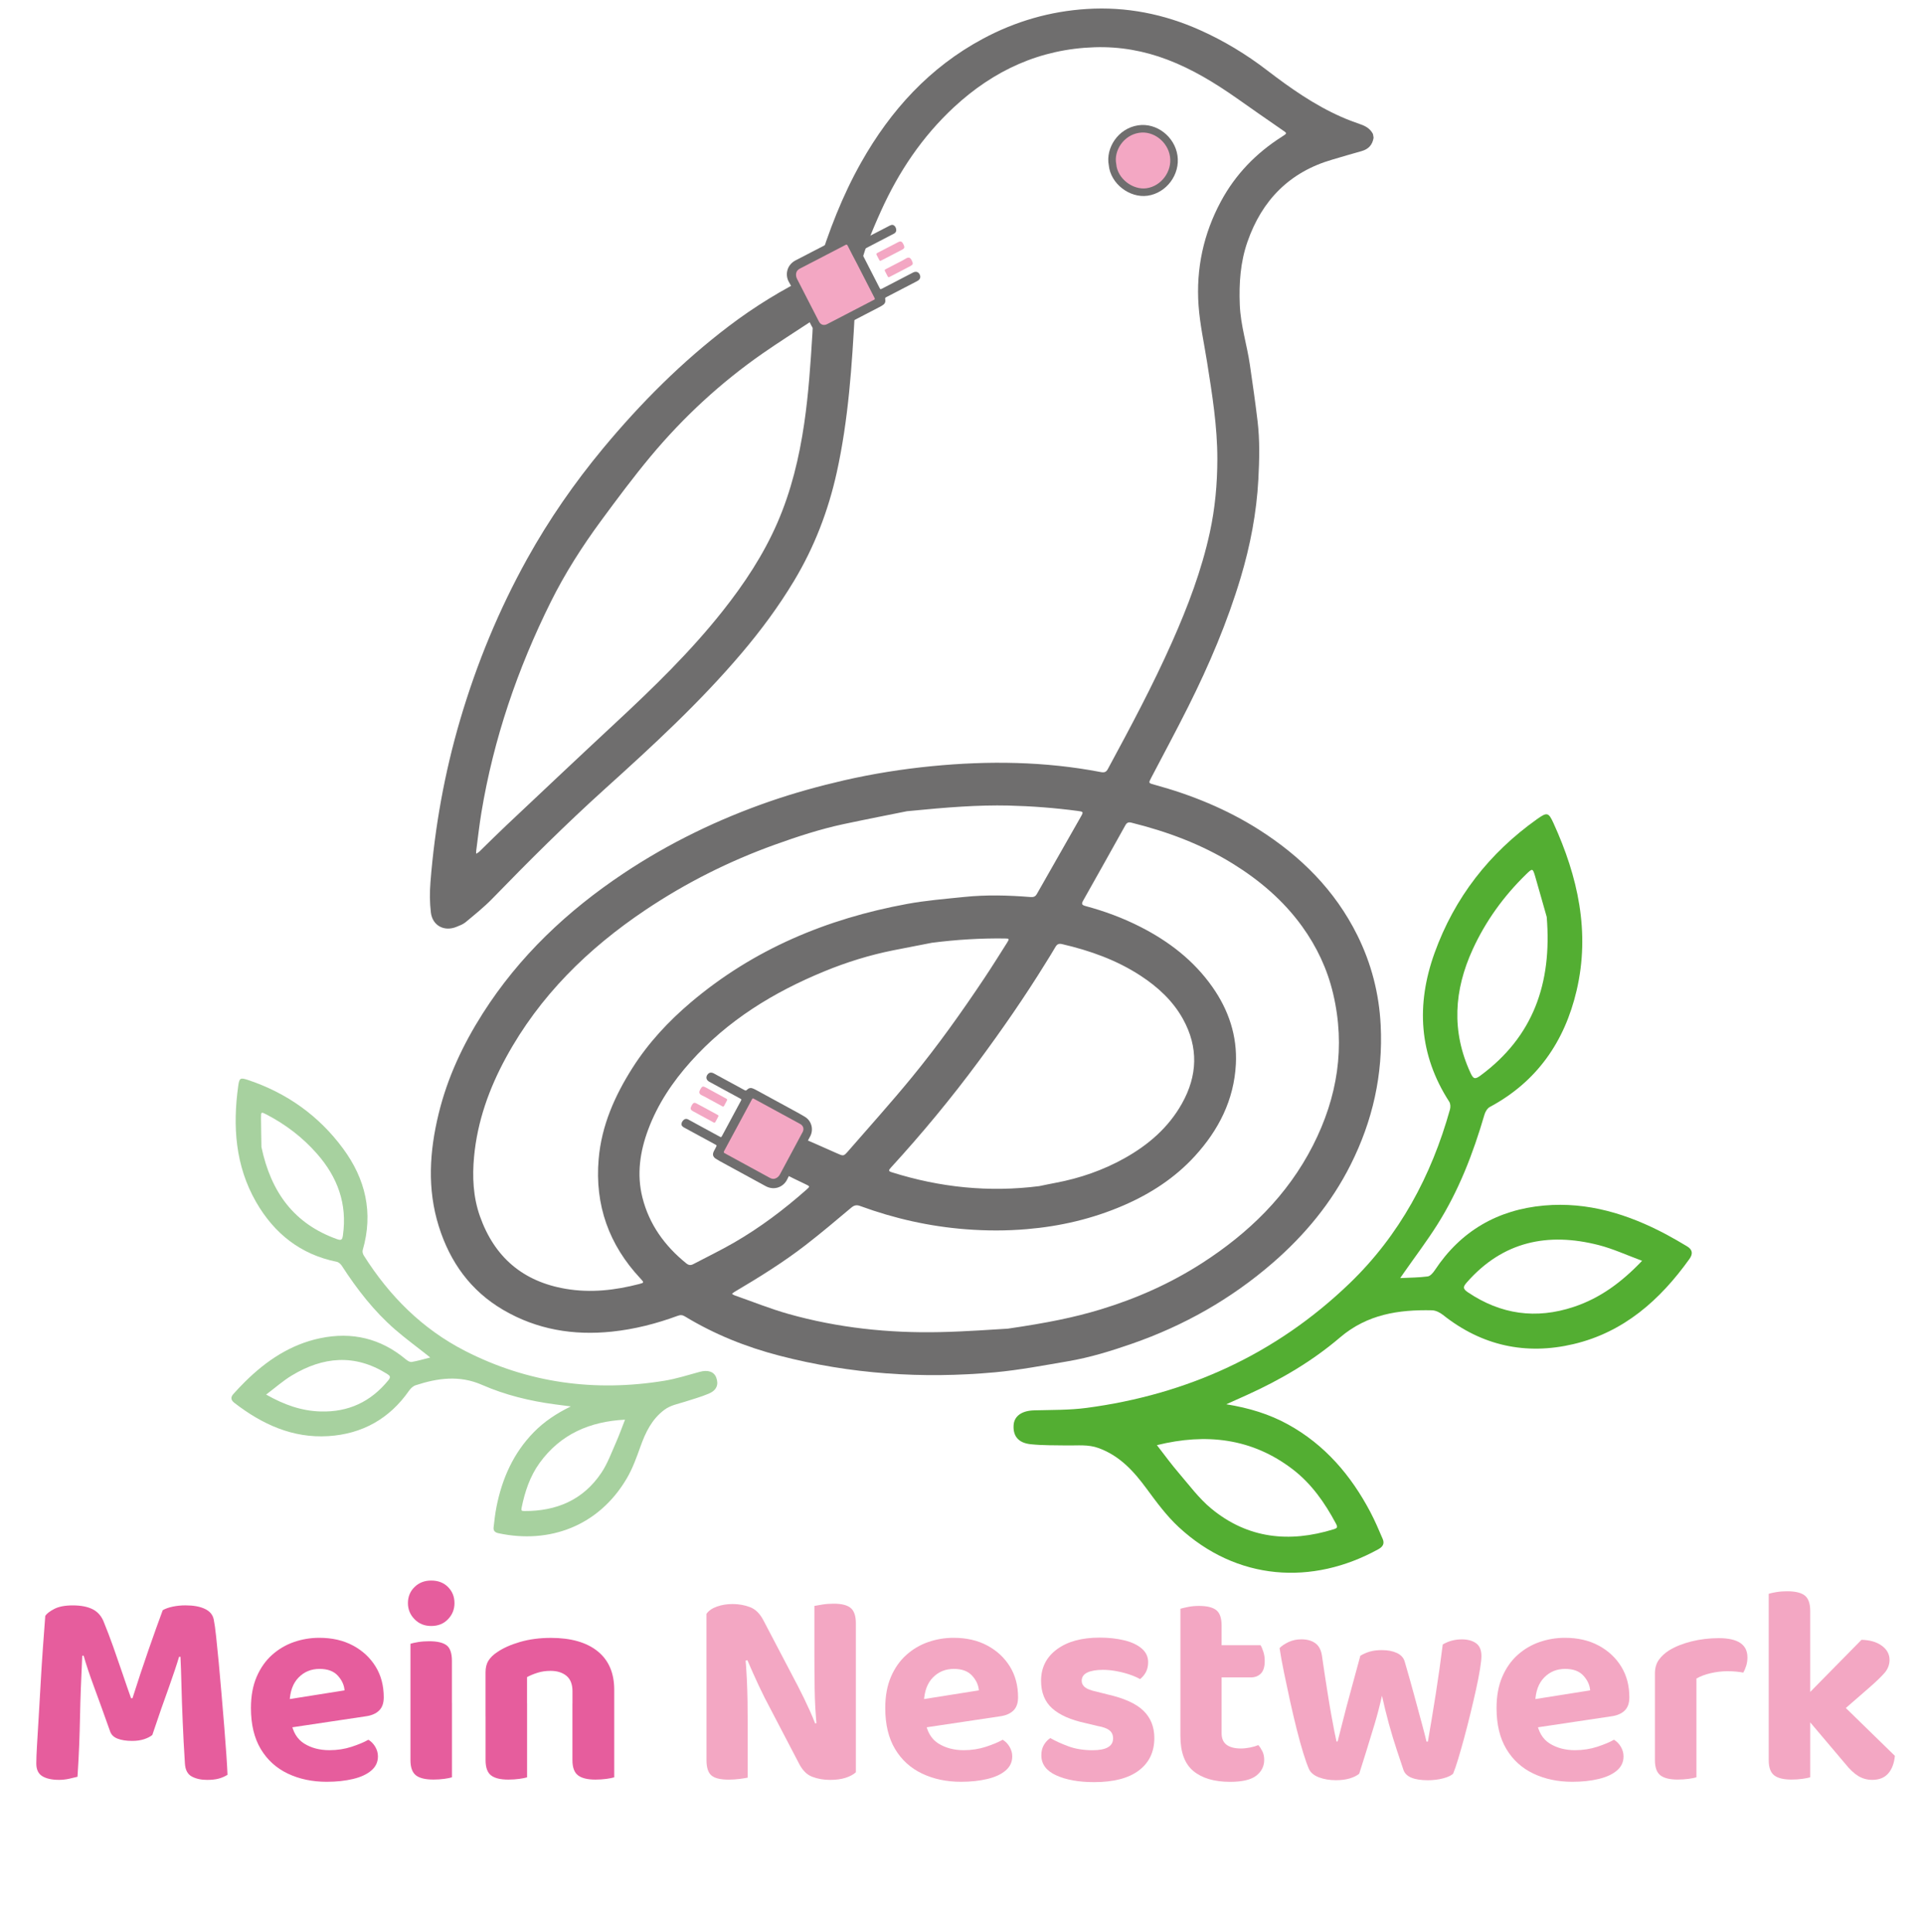 <?xml version="1.0" encoding="utf-8"?>
<!-- Generator: Adobe Illustrator 24.1.0, SVG Export Plug-In . SVG Version: 6.00 Build 0)  -->
<svg version="1.1" id="Prinzessin" xmlns="http://www.w3.org/2000/svg" xmlns:xlink="http://www.w3.org/1999/xlink" x="0px" y="0px"
	 viewBox="0 0 509.68 512" enable-background="new 0 0 509.68 512" xml:space="preserve">
<rect x="-1.16" display="none" fill="#F4F1F1" width="512" height="512"/>
<g id="Slogan_1_" display="none">
	<path display="inline" fill="#6F6E6E" d="M60.26,485.02c2.16,1.46,3.24,3.64,3.24,6.55c0,1.91-0.46,3.56-1.39,4.97
		c-0.93,1.41-2.27,2.49-4.02,3.26c-1.75,0.77-3.85,1.15-6.29,1.15h-1.99c-0.28,0-0.42-0.13-0.42-0.4c0-0.27,0.13-0.4,0.4-0.4h1.38
		l-0.45-16.81h-0.88c-0.32,0-0.48-0.14-0.48-0.43c0-0.27,0.17-0.4,0.5-0.4h0.82c0.05-0.27,0.2-0.4,0.45-0.4
		c0.23,0,0.36,0.15,0.4,0.45C55.19,482.74,58.1,483.56,60.26,485.02z M57.63,499.09c1.61-0.67,2.85-1.64,3.73-2.93
		s1.31-2.81,1.31-4.6c0-5.11-3.71-7.85-11.12-8.2l0.42,16.78C54.14,500.1,56.03,499.75,57.63,499.09z"/>
	<path display="inline" fill="#6F6E6E" d="M69.14,500.19c-1-0.64-1.75-1.48-2.24-2.51c-0.5-1.03-0.74-2.13-0.74-3.29
		c0-1.21,0.27-2.34,0.8-3.39c0.53-1.05,1.3-1.9,2.31-2.55c1.01-0.65,2.2-0.98,3.58-0.98c1.19,0,2.24,0.25,3.16,0.73
		c0.92,0.49,1.64,1.16,2.15,2c0.51,0.85,0.77,1.8,0.77,2.87c0,0.45-0.05,0.74-0.16,0.88c-0.11,0.14-0.35,0.21-0.74,0.21l-11.04,0.32
		c0,1.05,0.23,2.02,0.7,2.91s1.15,1.6,2.04,2.12s1.93,0.79,3.12,0.79c0.9,0,1.67-0.15,2.29-0.44s1.12-0.63,1.47-1
		c0.35-0.37,0.75-0.87,1.19-1.5c0.05-0.07,0.13-0.11,0.24-0.11c0.12,0,0.24,0.04,0.35,0.12c0.11,0.08,0.16,0.18,0.16,0.31
		c0,0.09-0.05,0.2-0.16,0.35c-0.58,0.89-1.29,1.63-2.11,2.22c-0.82,0.59-1.98,0.88-3.46,0.88
		C71.36,501.16,70.14,500.83,69.14,500.19z M77.96,493.35c0.07,0,0.12-0.02,0.15-0.05s0.04-0.12,0.04-0.27
		c0-0.89-0.23-1.69-0.68-2.4s-1.07-1.28-1.87-1.7c-0.8-0.42-1.69-0.63-2.68-0.63c-1.2,0-2.26,0.29-3.16,0.87
		c-0.9,0.58-1.59,1.29-2.07,2.14c-0.48,0.85-0.72,1.64-0.72,2.39L77.96,493.35z"/>
	<path display="inline" fill="#6F6E6E" d="M82.44,484.93c-0.23-0.22-0.34-0.49-0.34-0.81c0-0.34,0.11-0.63,0.34-0.87
		c0.23-0.24,0.52-0.36,0.88-0.36c0.34,0,0.61,0.11,0.82,0.33c0.21,0.22,0.32,0.51,0.32,0.87s-0.12,0.64-0.36,0.85
		c-0.24,0.21-0.52,0.32-0.84,0.32C82.95,485.26,82.67,485.15,82.44,484.93z M82.42,500.59l0.27-12.37c0-0.36,0.14-0.53,0.42-0.53
		c0.14,0,0.25,0.04,0.32,0.12c0.07,0.08,0.11,0.22,0.11,0.41l-0.29,12.34c0,0.29-0.13,0.43-0.4,0.43
		C82.56,501,82.42,500.86,82.42,500.59z"/>
	<path display="inline" fill="#6F6E6E" d="M97.74,489.13c0.7,1.02,1.05,2.61,1.05,4.78v6.65c0,0.34-0.13,0.51-0.4,0.51
		c-0.28,0-0.42-0.16-0.42-0.48v-6.71c0-1.89-0.26-3.27-0.78-4.15c-0.52-0.88-1.44-1.32-2.75-1.32c-1.13,0-2.04,0.38-2.72,1.14
		c-0.68,0.76-1.18,2.1-1.5,4.02c-0.16,0.96-0.24,1.94-0.24,2.94l0.03,4.27c0,0.21-0.13,0.32-0.4,0.32c-0.28,0-0.42-0.11-0.42-0.32
		c-0.04-2.05-0.07-3.61-0.11-4.68c-0.02-0.64-0.04-1.52-0.05-2.63c-0.02-1.11-0.03-2.1-0.03-2.95c0-0.36-0.04-0.63-0.11-0.83
		c-0.07-0.2-0.19-0.44-0.35-0.72c-0.04-0.05-0.13-0.21-0.29-0.48c-0.05-0.09-0.08-0.18-0.08-0.27c0-0.12,0.06-0.22,0.17-0.29
		c0.11-0.07,0.23-0.11,0.33-0.11c0.12,0,0.25,0.1,0.37,0.29c0.53,0.84,0.8,1.64,0.8,2.4v1.12c0.25-1.16,0.76-2.12,1.55-2.89
		c0.79-0.77,1.84-1.15,3.17-1.15C95.98,487.61,97.04,488.12,97.74,489.13z"/>
	<path display="inline" fill="#6F6E6E" d="M124.79,482.69l-0.03,11.62c0,1.87-0.04,3.26-0.13,4.18c-0.09,0.92-0.22,1.53-0.38,1.83
		c-0.17,0.3-0.41,0.45-0.73,0.45c-0.51,0-1.38-0.87-2.6-2.6c-1.22-1.74-2.63-3.87-4.22-6.4c-2.99-4.72-4.88-7.52-5.68-8.42v1.44
		l0.03,3.55c0.02,0.66,0.03,1.73,0.03,3.21c0,2.6,0.01,4.35,0.03,5.24v3.74c0,0.07-0.04,0.14-0.13,0.2
		c-0.09,0.06-0.19,0.09-0.29,0.09s-0.2-0.03-0.29-0.08c-0.09-0.05-0.13-0.12-0.13-0.21v-8.9c0-1.67-0.01-2.89-0.03-3.63l-0.03-4.54
		c0-0.75,0.25-1.12,0.74-1.12c0.32,0,0.94,0.65,1.86,1.94c0.92,1.29,2.07,3.03,3.45,5.22c0.25,0.43,0.46,0.78,0.65,1.07
		c0.19,0.29,0.34,0.52,0.46,0.69c1.43,2.23,2.68,4.11,3.73,5.66c1.05,1.55,1.83,2.53,2.35,2.94c0.14-0.32,0.26-0.87,0.34-1.66
		c0.09-0.78,0.13-2.07,0.13-3.85l-0.03-11.76c0-0.3,0.14-0.45,0.42-0.45C124.63,482.16,124.79,482.34,124.79,482.69z"/>
	<path display="inline" fill="#6F6E6E" d="M131.22,500.19c-1-0.64-1.75-1.48-2.24-2.51c-0.5-1.03-0.74-2.13-0.74-3.29
		c0-1.21,0.27-2.34,0.8-3.39c0.53-1.05,1.3-1.9,2.31-2.55c1.01-0.65,2.2-0.98,3.58-0.98c1.19,0,2.24,0.25,3.16,0.73
		c0.92,0.49,1.64,1.16,2.15,2c0.51,0.85,0.77,1.8,0.77,2.87c0,0.45-0.05,0.74-0.16,0.88c-0.11,0.14-0.35,0.21-0.74,0.21l-11.04,0.32
		c0,1.05,0.23,2.02,0.7,2.91s1.15,1.6,2.04,2.12s1.93,0.79,3.12,0.79c0.9,0,1.67-0.15,2.29-0.44s1.12-0.63,1.47-1
		c0.35-0.37,0.75-0.87,1.19-1.5c0.05-0.07,0.13-0.11,0.24-0.11c0.12,0,0.24,0.04,0.35,0.12c0.11,0.08,0.16,0.18,0.16,0.31
		c0,0.09-0.05,0.2-0.16,0.35c-0.58,0.89-1.29,1.63-2.11,2.22c-0.82,0.59-1.98,0.88-3.46,0.88
		C133.44,501.16,132.22,500.83,131.22,500.19z M140.04,493.35c0.07,0,0.12-0.02,0.15-0.05s0.04-0.12,0.04-0.27
		c0-0.89-0.23-1.69-0.68-2.4s-1.07-1.28-1.87-1.7c-0.8-0.42-1.69-0.63-2.68-0.63c-1.2,0-2.26,0.29-3.16,0.87
		c-0.9,0.58-1.59,1.29-2.07,2.14c-0.48,0.85-0.72,1.64-0.72,2.39L140.04,493.35z"/>
	<path display="inline" fill="#6F6E6E" d="M152.1,497.62c0.06,0.1,0.09,0.28,0.09,0.55c0,0.78-0.26,1.48-0.77,2.08
		c-0.51,0.61-1.19,0.91-2.02,0.91c-2.19,0-3.29-2.44-3.29-7.32c0-1,0.06-2.23,0.19-3.69c-1.01-0.07-1.79-0.13-2.33-0.19
		c-0.12-0.02-0.21-0.06-0.25-0.13c-0.04-0.07-0.07-0.17-0.07-0.29c0-0.14,0.04-0.25,0.12-0.32c0.08-0.07,0.17-0.1,0.28-0.08
		c1.03,0.11,1.8,0.17,2.33,0.19c0.16-1.67,0.39-3.54,0.69-5.61c0.02-0.16,0.06-0.28,0.13-0.35c0.07-0.07,0.17-0.11,0.29-0.11
		c0.12,0,0.23,0.04,0.31,0.11c0.08,0.07,0.11,0.19,0.09,0.35c-0.32,2.23-0.55,4.11-0.69,5.66c0.57,0.02,1.45,0.03,2.65,0.03
		c0.3,0,0.45,0.14,0.45,0.43c0,0.25-0.15,0.37-0.45,0.37l-1.11,0.03c-0.34,0-0.88-0.02-1.62-0.05c-0.12,1.55-0.19,2.81-0.19,3.79
		c0,1.87,0.19,3.4,0.56,4.58c0.37,1.19,1.02,1.78,1.94,1.78c0.49,0,0.94-0.18,1.34-0.53c0.4-0.36,0.6-0.94,0.6-1.76
		c0-0.18,0.03-0.32,0.08-0.41c0.05-0.1,0.16-0.15,0.32-0.15S152.04,497.52,152.1,497.62z"/>
	<path display="inline" fill="#6F6E6E" d="M161.8,500.92c-1.13,0-2.42,0.04-3.87,0.11c-1.06,0.04-1.72,0.05-1.99,0.05
		c-0.3,0-0.51-0.02-0.64-0.07c-0.12-0.04-0.19-0.16-0.19-0.33c0-0.21,0.11-0.44,0.34-0.67c3.02-3.1,6.58-6.88,10.67-11.35
		c-0.41,0-1.02,0.04-1.83,0.11c-1.33,0.09-2.39,0.13-3.18,0.13c-2.03,0-3.63-0.13-4.8-0.4c-0.16-0.05-0.24-0.18-0.24-0.37
		c0-0.32,0.15-0.45,0.45-0.4c1.7,0.25,3.24,0.37,4.62,0.37c0.8,0,1.87-0.06,3.24-0.19c0.85-0.07,1.43-0.11,1.75-0.11
		c0.42,0,0.71,0.04,0.85,0.11c0.14,0.07,0.22,0.18,0.24,0.32v0.11c0,0.21-0.08,0.41-0.24,0.59c-1.31,1.43-3.2,3.44-5.68,6.04
		c-2.92,3.08-4.6,4.86-5.04,5.34c0.32,0,0.8-0.03,1.43-0.08c1.77-0.09,3.06-0.13,3.87-0.13c0.76,0,1.52,0.03,2.27,0.08
		c0.75,0.05,1.47,0.12,2.16,0.19c0.21,0.02,0.32,0.14,0.32,0.37c0,0.14-0.04,0.25-0.11,0.33c-0.07,0.08-0.14,0.11-0.21,0.09
		C164.86,501,163.46,500.92,161.8,500.92z"/>
	<path display="inline" fill="#6F6E6E" d="M173.31,499.91c-0.46-0.77-0.92-1.87-1.38-3.27c-0.44-1.37-0.81-2.85-1.1-4.42
		c-0.29-1.58-0.44-3.03-0.44-4.37c0-0.12,0.04-0.22,0.11-0.29c0.07-0.07,0.17-0.11,0.29-0.11c0.14,0,0.24,0.03,0.31,0.08
		c0.06,0.05,0.1,0.17,0.12,0.35c0.07,1.57,0.19,2.91,0.36,4.03c0.17,1.12,0.51,2.52,1.02,4.19c0.34,1.09,0.7,2.04,1.1,2.87
		c0.4,0.83,0.75,1.24,1.05,1.24c0.21,0,0.55-0.51,1.01-1.52c0.46-1.02,0.91-2.27,1.35-3.77c0.44-1.5,0.76-2.95,0.96-4.35
		c0.04-0.14,0.09-0.27,0.17-0.37c0.08-0.11,0.18-0.16,0.31-0.16c0.34,0,0.54,0.18,0.61,0.53c0.28,1.43,0.69,2.88,1.22,4.35
		c0.53,1.48,1.06,2.7,1.58,3.67c0.52,0.97,0.91,1.46,1.15,1.46c0.27,0,0.56-0.39,0.89-1.16c0.33-0.77,0.65-1.77,0.97-2.98
		c0.44-1.66,0.75-3.04,0.92-4.15c0.17-1.11,0.27-2.37,0.31-3.78c0-0.34,0.13-0.51,0.4-0.51c0.16,0,0.27,0.04,0.33,0.11
		c0.06,0.07,0.09,0.21,0.09,0.4c0,1.12-0.13,2.5-0.38,4.13c-0.26,1.63-0.56,3.07-0.92,4.31c-0.44,1.51-0.86,2.67-1.25,3.46
		c-0.39,0.79-0.82,1.19-1.3,1.19c-0.42,0-0.93-0.45-1.53-1.34c-0.59-0.89-1.16-2.06-1.7-3.51s-0.97-2.95-1.29-4.5
		c-0.21,1.57-0.54,3.07-0.98,4.52c-0.44,1.44-0.93,2.61-1.46,3.5c-0.53,0.89-1.02,1.34-1.46,1.34
		C174.25,501.08,173.77,500.69,173.31,499.91z"/>
	<path display="inline" fill="#6F6E6E" d="M193.17,500.19c-1-0.64-1.75-1.48-2.24-2.51c-0.5-1.03-0.74-2.13-0.74-3.29
		c0-1.21,0.27-2.34,0.8-3.39c0.53-1.05,1.3-1.9,2.31-2.55c1.01-0.65,2.2-0.98,3.58-0.98c1.19,0,2.24,0.25,3.16,0.73
		c0.92,0.49,1.64,1.16,2.15,2c0.51,0.85,0.77,1.8,0.77,2.87c0,0.45-0.05,0.74-0.16,0.88c-0.11,0.14-0.35,0.21-0.74,0.21l-11.04,0.32
		c0,1.05,0.23,2.02,0.7,2.91s1.15,1.6,2.04,2.12s1.93,0.79,3.12,0.79c0.9,0,1.67-0.15,2.29-0.44s1.12-0.63,1.47-1
		c0.35-0.37,0.75-0.87,1.19-1.5c0.05-0.07,0.13-0.11,0.24-0.11c0.12,0,0.24,0.04,0.35,0.12c0.11,0.08,0.16,0.18,0.16,0.31
		c0,0.09-0.05,0.2-0.16,0.35c-0.58,0.89-1.29,1.63-2.11,2.22c-0.82,0.59-1.98,0.88-3.46,0.88
		C195.4,501.16,194.17,500.83,193.17,500.19z M201.99,493.35c0.07,0,0.12-0.02,0.15-0.05s0.04-0.12,0.04-0.27
		c0-0.89-0.23-1.69-0.68-2.4s-1.07-1.28-1.87-1.7c-0.8-0.42-1.69-0.63-2.68-0.63c-1.2,0-2.26,0.29-3.16,0.87
		c-0.9,0.58-1.59,1.29-2.07,2.14c-0.48,0.85-0.72,1.64-0.72,2.39L201.99,493.35z"/>
	<path display="inline" fill="#6F6E6E" d="M214.42,488.59c0.56,0.7,0.84,1.53,0.84,2.47c0,0.93-0.25,1.63-0.74,2.1
		s-1.09,0.71-1.78,0.71c-0.21,0-0.36-0.03-0.44-0.09c-0.08-0.06-0.12-0.16-0.12-0.31s0.04-0.24,0.11-0.31
		c0.07-0.06,0.18-0.1,0.32-0.12c0.53-0.05,0.97-0.2,1.31-0.44c0.34-0.24,0.52-0.74,0.52-1.51c0-0.71-0.19-1.34-0.58-1.9
		c-0.39-0.55-1.08-0.83-2.07-0.83c-1.29,0-2.26,0.58-2.89,1.74s-1.03,2.81-1.19,4.97c-0.07,0.96-0.11,2.37-0.11,4.22v1.5
		c0,0.37-0.14,0.56-0.42,0.56c-0.14,0-0.24-0.04-0.31-0.12c-0.06-0.08-0.09-0.22-0.09-0.41l-0.05-5.69
		c-0.02-1.87-0.15-4.18-0.4-6.92l-0.05-0.59v-0.05c0-0.12,0.04-0.22,0.13-0.29c0.09-0.07,0.19-0.11,0.32-0.11
		c0.27,0,0.4,0.15,0.4,0.45l0.27,4.81c0.18-1.69,0.67-2.93,1.47-3.71c0.8-0.78,1.79-1.18,2.96-1.18
		C213,487.53,213.87,487.88,214.42,488.59z"/>
	<path display="inline" fill="#6F6E6E" d="M218.44,500.92l0.03-20.12c0-0.32,0.14-0.48,0.42-0.48s0.42,0.16,0.42,0.48l-0.05,11.6
		l8.62-5.34c0.09-0.05,0.18-0.08,0.27-0.08s0.18,0.08,0.28,0.23c0.1,0.15,0.14,0.29,0.12,0.41c-0.02,0.09-0.1,0.18-0.24,0.27
		l-9.02,5.53l9.15,6.73c0.12,0.09,0.19,0.21,0.19,0.35c0,0.14-0.05,0.26-0.15,0.36c-0.1,0.1-0.21,0.15-0.33,0.15
		c-0.09,0-0.27-0.1-0.53-0.29c-3.4-2.51-6.17-4.6-8.33-6.25l-0.03,6.44c0,0.23-0.13,0.35-0.4,0.35
		C218.59,501.24,218.44,501.13,218.44,500.92z"/>
	<path display="inline" fill="#6F6E6E" d="M246.47,482.41c0.59,0.69,0.89,1.69,0.89,3.01c0,0.32-0.13,0.48-0.4,0.48
		c-0.18,0-0.29-0.04-0.34-0.12s-0.08-0.19-0.08-0.33c0-2.15-0.79-3.23-2.36-3.23c-1.13,0-1.89,0.44-2.28,1.32
		c-0.39,0.88-0.58,2.26-0.58,4.13l0.05,3.15c1.06-0.04,1.9-0.05,2.52-0.05c0.19,0,0.33,0.03,0.41,0.09
		c0.08,0.06,0.12,0.17,0.12,0.31c0,0.27-0.14,0.4-0.42,0.4l-2.6,0.03l0.03,1.34c0.07,3.35,0.11,5.94,0.11,7.77
		c0,0.3-0.13,0.45-0.4,0.45c-0.28,0-0.42-0.15-0.42-0.45l-0.16-9.06l-2.18,0.08c-0.3,0-0.45-0.13-0.45-0.4
		c0-0.29,0.16-0.43,0.48-0.43c0.39,0,1.1-0.02,2.12-0.05l-0.03-3.18c0-2.1,0.27-3.67,0.81-4.72s1.47-1.56,2.8-1.56
		C245.09,481.39,245.88,481.73,246.47,482.41z"/>
	<path display="inline" fill="#6F6E6E" d="M259.13,499.46c0.08,0.22,0.18,0.43,0.3,0.61s0.19,0.33,0.19,0.41
		c0,0.11-0.04,0.21-0.13,0.29c-0.09,0.09-0.19,0.13-0.29,0.13c-0.23,0-0.46-0.22-0.68-0.67c-0.22-0.45-0.34-0.95-0.36-1.52
		l-0.03-1.42c-0.34,1.16-0.92,2.08-1.74,2.77c-0.82,0.69-1.81,1.03-2.96,1.03c-1.43,0-2.49-0.5-3.18-1.51
		c-0.69-1.01-1.03-2.53-1.03-4.58v-6.87c0-0.25,0.13-0.37,0.4-0.37c0.12,0,0.23,0.03,0.31,0.09s0.12,0.16,0.12,0.28v6.92
		c0,1.78,0.27,3.09,0.81,3.94c0.54,0.85,1.39,1.27,2.56,1.27c1.68,0,2.87-0.76,3.58-2.28c0.71-1.52,1.06-3.46,1.06-5.81v-4.11
		c0-0.3,0.13-0.45,0.4-0.45c0.28,0,0.42,0.15,0.42,0.45l0.13,10.53C259.01,498.95,259.05,499.24,259.13,499.46z M250.53,485.18
		c-0.19-0.2-0.28-0.45-0.28-0.75c0-0.28,0.09-0.52,0.28-0.69c0.19-0.18,0.43-0.27,0.73-0.27c0.3,0,0.55,0.09,0.74,0.27
		c0.19,0.18,0.29,0.41,0.29,0.69c0,0.3-0.1,0.55-0.29,0.75c-0.19,0.2-0.44,0.29-0.74,0.29
		C250.96,485.47,250.72,485.38,250.53,485.18z M256.27,485.18c-0.19-0.2-0.28-0.45-0.28-0.75c0-0.28,0.09-0.52,0.28-0.69
		c0.19-0.18,0.43-0.27,0.73-0.27s0.54,0.09,0.73,0.27c0.19,0.18,0.28,0.41,0.28,0.69c0,0.3-0.09,0.55-0.28,0.75
		c-0.19,0.2-0.43,0.29-0.73,0.29S256.45,485.38,256.27,485.18z"/>
	<path display="inline" fill="#6F6E6E" d="M271.63,488.59c0.56,0.7,0.84,1.53,0.84,2.47c0,0.93-0.25,1.63-0.74,2.1
		s-1.09,0.71-1.78,0.71c-0.21,0-0.36-0.03-0.44-0.09c-0.08-0.06-0.12-0.16-0.12-0.31s0.04-0.24,0.11-0.31
		c0.07-0.06,0.18-0.1,0.32-0.12c0.53-0.05,0.97-0.2,1.31-0.44c0.34-0.24,0.52-0.74,0.52-1.51c0-0.71-0.2-1.34-0.58-1.9
		c-0.39-0.55-1.08-0.83-2.07-0.83c-1.29,0-2.26,0.58-2.89,1.74s-1.03,2.81-1.19,4.97c-0.07,0.96-0.11,2.37-0.11,4.22v1.5
		c0,0.37-0.14,0.56-0.42,0.56c-0.14,0-0.24-0.04-0.3-0.12c-0.06-0.08-0.09-0.22-0.09-0.41l-0.05-5.69c-0.02-1.87-0.15-4.18-0.4-6.92
		l-0.05-0.59v-0.05c0-0.12,0.04-0.22,0.13-0.29c0.09-0.07,0.19-0.11,0.32-0.11c0.26,0,0.4,0.15,0.4,0.45l0.27,4.81
		c0.18-1.69,0.67-2.93,1.47-3.71c0.8-0.78,1.79-1.18,2.96-1.18C270.2,487.53,271.07,487.88,271.63,488.59z"/>
	<path display="inline" fill="#6F6E6E" d="M277.82,500.35c-0.73-0.57-1.39-1.34-1.99-2.32c-0.12-0.2-0.19-0.34-0.19-0.43
		c0-0.12,0.05-0.23,0.15-0.32c0.1-0.09,0.22-0.13,0.36-0.13c0.11,0,0.19,0.04,0.27,0.12c0.07,0.08,0.18,0.25,0.32,0.52
		c0.97,1.73,2.3,2.59,3.98,2.59c0.99,0,1.79-0.25,2.41-0.76c0.62-0.51,0.93-1.13,0.93-1.86c0-0.52-0.16-0.95-0.49-1.3
		c-0.33-0.35-0.73-0.63-1.21-0.84s-1.12-0.46-1.94-0.75c-0.94-0.32-1.7-0.62-2.28-0.9c-0.58-0.28-1.08-0.65-1.47-1.12
		c-0.4-0.47-0.6-1.07-0.6-1.8c0-0.62,0.15-1.22,0.45-1.78s0.76-1.02,1.38-1.39s1.39-0.55,2.31-0.55c1.31,0,2.38,0.36,3.22,1.07
		c0.84,0.71,1.26,1.63,1.26,2.75c0,0.23-0.03,0.39-0.09,0.47c-0.06,0.08-0.16,0.12-0.3,0.12c-0.3,0-0.45-0.16-0.45-0.48
		c0-1.07-0.36-1.85-1.09-2.35c-0.73-0.5-1.58-0.75-2.57-0.75c-1.22,0-2.07,0.31-2.55,0.94c-0.48,0.62-0.72,1.27-0.72,1.92
		c0,0.53,0.17,0.98,0.5,1.35c0.34,0.37,0.75,0.67,1.25,0.91c0.5,0.24,1.16,0.5,1.99,0.79c0.92,0.34,1.66,0.64,2.21,0.91
		c0.56,0.27,1.03,0.63,1.42,1.08c0.39,0.45,0.58,1.01,0.58,1.67c0,0.62-0.17,1.2-0.5,1.72s-0.82,0.95-1.46,1.27
		c-0.64,0.32-1.38,0.48-2.23,0.48C279.5,501.21,278.55,500.92,277.82,500.35z"/>
	<path display="inline" fill="#6F6E6E" d="M308.31,483.26c0,0.29-0.15,0.4-0.45,0.35c-0.97-0.12-1.82-0.21-2.55-0.27
		c-0.73-0.05-1.57-0.08-2.55-0.08c-1.08,0-2.42,0.06-4.01,0.19c0.12,1.39,0.22,2.67,0.28,3.83c0.06,1.17,0.1,2.52,0.12,4.07
		c1.03-0.11,2.15-0.16,3.37-0.16c1.1,0,2.33,0.04,3.71,0.11c0.3,0.04,0.45,0.19,0.45,0.45c0,0.23-0.14,0.35-0.42,0.35
		c-1.42-0.07-2.63-0.11-3.63-0.11c-1.34,0-2.5,0.05-3.48,0.16c0,1.85-0.03,3.54-0.09,5.08c-0.06,1.53-0.14,2.68-0.23,3.45
		c-0.02,0.11-0.07,0.19-0.15,0.24c-0.08,0.05-0.17,0.08-0.28,0.08c-0.12,0-0.23-0.03-0.3-0.09c-0.08-0.06-0.11-0.16-0.09-0.28
		c0.21-2.35,0.32-5.14,0.32-8.36l-1.57,0.21h-0.08c-0.23,0-0.34-0.12-0.34-0.37c0-0.12,0.03-0.23,0.09-0.31
		c0.06-0.08,0.15-0.13,0.25-0.15l1.65-0.21c-0.02-2.81-0.15-5.46-0.4-7.93l-1.17,0.08h-0.08c-0.27,0-0.4-0.13-0.4-0.4
		s0.15-0.41,0.45-0.43l1.11-0.08l-0.08-0.94v-0.08c0-0.27,0.13-0.4,0.4-0.4c0.28,0,0.43,0.15,0.45,0.45l0.08,0.91
		c1.68-0.11,3.01-0.16,3.98-0.16c1.31,0,2.33,0.03,3.06,0.08s1.46,0.14,2.16,0.27C308.17,482.85,308.31,483.01,308.31,483.26z"/>
	<path display="inline" fill="#6F6E6E" d="M323.5,500.34c0.08,0.04,0.12,0.15,0.12,0.31c0,0.29-0.13,0.43-0.4,0.43
		c-0.71,0-1.22-0.14-1.53-0.43c-0.31-0.28-0.54-0.81-0.68-1.58c-0.41,0.71-0.99,1.27-1.74,1.67c-0.75,0.4-1.67,0.6-2.75,0.6
		c-1.52,0-2.72-0.36-3.58-1.07c-0.87-0.71-1.46-1.56-1.78-2.54c-0.32-0.98-0.48-1.94-0.48-2.89c0-1.1,0.21-2.18,0.64-3.22
		c0.42-1.04,1.08-1.9,1.98-2.58c0.89-0.68,2-1.02,3.33-1.02c1.1,0,2,0.21,2.72,0.64c0.72,0.43,1.3,1.08,1.74,1.95l0.26-1.95
		c0.04-0.18,0.08-0.3,0.12-0.37c0.04-0.07,0.14-0.11,0.28-0.11c0.16,0,0.29,0.04,0.38,0.12c0.1,0.08,0.14,0.17,0.12,0.28
		c-0.16,0.82-0.28,1.81-0.37,2.97c-0.07,0.82-0.11,1.92-0.11,3.31v1.82c0,1.02,0.03,1.75,0.08,2.22c0.05,0.46,0.17,0.79,0.36,0.99
		c0.19,0.2,0.48,0.31,0.89,0.35C323.29,500.27,323.42,500.3,323.5,500.34z M319.6,499.51c0.88-0.65,1.32-1.6,1.34-2.85
		c0.02-0.91,0.03-1.95,0.03-3.13c0-1.21-0.25-2.16-0.76-2.86c-0.5-0.69-1.09-1.17-1.75-1.43c-0.66-0.26-1.27-0.39-1.82-0.39
		c-1.2,0-2.19,0.33-2.96,1c-0.77,0.67-1.32,1.46-1.66,2.39s-0.5,1.79-0.5,2.59c0,0.78,0.13,1.6,0.4,2.46
		c0.27,0.85,0.76,1.6,1.49,2.23c0.72,0.63,1.72,0.95,3,0.95C317.65,500.49,318.72,500.16,319.6,499.51z"/>
	<path display="inline" fill="#6F6E6E" d="M343.46,488.77c0.57,0.95,0.85,2.2,0.85,3.75v8.15c0,0.32-0.14,0.48-0.42,0.48
		c-0.16,0-0.26-0.04-0.32-0.13c-0.05-0.09-0.08-0.21-0.08-0.37l0.03-7.83c0-1.53-0.21-2.69-0.64-3.49
		c-0.42-0.79-1.24-1.19-2.44-1.19s-2.06,0.55-2.57,1.64c-0.51,1.1-0.78,2.51-0.8,4.23c-0.02,1.5-0.03,3.7-0.03,6.63
		c0,0.3-0.15,0.45-0.45,0.45c-0.18,0-0.29-0.04-0.33-0.11s-0.07-0.2-0.07-0.4v-4.33v-2.24c-0.02-1.62-0.34-2.99-0.96-4.1
		c-0.62-1.11-1.49-1.67-2.6-1.67c-0.83,0-1.5,0.39-2.02,1.16c-0.51,0.77-0.93,2.04-1.25,3.81c-0.12,0.69-0.2,1.43-0.24,2.22
		s-0.05,1.76-0.05,2.94v1.02v1.26c0,0.14-0.04,0.25-0.12,0.32c-0.08,0.07-0.17,0.11-0.28,0.11c-0.18,0-0.29-0.04-0.34-0.12
		c-0.05-0.08-0.08-0.19-0.08-0.33c0-3.97-0.04-7.53-0.11-10.69c-0.02-0.66-0.12-1.07-0.3-1.23c-0.19-0.16-0.29-0.25-0.31-0.27
		c-0.02-0.02-0.05-0.05-0.11-0.09c-0.05-0.04-0.08-0.09-0.08-0.15c0-0.12,0.05-0.24,0.15-0.35c0.1-0.11,0.21-0.16,0.33-0.16
		s0.34,0.19,0.64,0.56c0.21,0.27,0.35,0.56,0.42,0.88c0.07,0.32,0.11,0.83,0.11,1.52v1.04c0.53-2.83,1.76-4.25,3.69-4.25
		c1.04,0,1.9,0.37,2.56,1.12s1.11,1.86,1.34,3.34c0.14-1.51,0.53-2.65,1.18-3.42c0.65-0.77,1.53-1.15,2.67-1.15
		C341.89,487.34,342.9,487.82,343.46,488.77z"/>
	<path display="inline" fill="#6F6E6E" d="M348.34,484.93c-0.23-0.22-0.34-0.49-0.34-0.81c0-0.34,0.11-0.63,0.34-0.87
		c0.23-0.24,0.52-0.36,0.88-0.36c0.33,0,0.61,0.11,0.82,0.33c0.21,0.22,0.32,0.51,0.32,0.87s-0.12,0.64-0.36,0.85
		c-0.24,0.21-0.52,0.32-0.84,0.32S348.57,485.15,348.34,484.93z M348.32,500.59l0.27-12.37c0-0.36,0.14-0.53,0.42-0.53
		c0.14,0,0.25,0.04,0.32,0.12c0.07,0.08,0.11,0.22,0.11,0.41l-0.29,12.34c0,0.29-0.13,0.43-0.4,0.43
		C348.46,501,348.32,500.86,348.32,500.59z"/>
	<path display="inline" fill="#6F6E6E" d="M354.76,500.43l-0.16-19.93c0-0.34,0.15-0.51,0.45-0.51c0.27,0,0.4,0.17,0.4,0.51
		l0.13,19.93c0,0.32-0.13,0.48-0.4,0.48C354.9,500.92,354.76,500.75,354.76,500.43z"/>
	<path display="inline" fill="#6F6E6E" d="M360.18,484.93c-0.23-0.22-0.34-0.49-0.34-0.81c0-0.34,0.11-0.63,0.34-0.87
		c0.23-0.24,0.52-0.36,0.88-0.36c0.33,0,0.61,0.11,0.82,0.33c0.21,0.22,0.32,0.51,0.32,0.87s-0.12,0.64-0.36,0.85
		c-0.24,0.21-0.52,0.32-0.84,0.32S360.41,485.15,360.18,484.93z M360.15,500.59l0.27-12.37c0-0.36,0.14-0.53,0.42-0.53
		c0.14,0,0.25,0.04,0.32,0.12c0.07,0.08,0.11,0.22,0.11,0.41l-0.29,12.34c0,0.29-0.13,0.43-0.4,0.43
		C360.29,501,360.15,500.86,360.15,500.59z"/>
	<path display="inline" fill="#6F6E6E" d="M368.36,500.19c-1-0.64-1.75-1.48-2.24-2.51c-0.5-1.03-0.74-2.13-0.74-3.29
		c0-1.21,0.27-2.34,0.8-3.39c0.53-1.05,1.3-1.9,2.31-2.55c1.01-0.65,2.2-0.98,3.58-0.98c1.18,0,2.24,0.25,3.16,0.73
		c0.92,0.49,1.64,1.16,2.15,2c0.51,0.85,0.77,1.8,0.77,2.87c0,0.45-0.05,0.74-0.16,0.88c-0.11,0.14-0.35,0.21-0.74,0.21l-11.04,0.32
		c0,1.05,0.23,2.02,0.7,2.91c0.47,0.89,1.15,1.6,2.04,2.12c0.89,0.53,1.93,0.79,3.12,0.79c0.9,0,1.67-0.15,2.29-0.44
		s1.12-0.63,1.47-1c0.35-0.37,0.75-0.87,1.19-1.5c0.05-0.07,0.13-0.11,0.24-0.11c0.12,0,0.24,0.04,0.34,0.12
		c0.11,0.08,0.16,0.18,0.16,0.31c0,0.09-0.05,0.2-0.16,0.35c-0.58,0.89-1.29,1.63-2.11,2.22c-0.82,0.59-1.98,0.88-3.46,0.88
		C370.58,501.16,369.36,500.83,368.36,500.19z M377.18,493.35c0.07,0,0.12-0.02,0.15-0.05s0.04-0.12,0.04-0.27
		c0-0.89-0.23-1.69-0.68-2.4s-1.07-1.28-1.87-1.7c-0.8-0.42-1.69-0.63-2.68-0.63c-1.2,0-2.26,0.29-3.16,0.87
		c-0.9,0.58-1.59,1.29-2.07,2.14c-0.48,0.85-0.72,1.64-0.72,2.39L377.18,493.35z"/>
	<path display="inline" fill="#6F6E6E" d="M390.89,489.13c0.7,1.02,1.05,2.61,1.05,4.78v6.65c0,0.34-0.13,0.51-0.4,0.51
		c-0.28,0-0.42-0.16-0.42-0.48v-6.71c0-1.89-0.26-3.27-0.78-4.15c-0.52-0.88-1.44-1.32-2.75-1.32c-1.13,0-2.04,0.38-2.72,1.14
		c-0.68,0.76-1.18,2.1-1.5,4.02c-0.16,0.96-0.24,1.94-0.24,2.94l0.03,4.27c0,0.21-0.13,0.32-0.4,0.32c-0.28,0-0.42-0.11-0.42-0.32
		c-0.04-2.05-0.07-3.61-0.11-4.68c-0.02-0.64-0.04-1.52-0.05-2.63c-0.02-1.11-0.03-2.1-0.03-2.95c0-0.36-0.04-0.63-0.11-0.83
		c-0.07-0.2-0.19-0.44-0.34-0.72c-0.04-0.05-0.13-0.21-0.29-0.48c-0.05-0.09-0.08-0.18-0.08-0.27c0-0.12,0.06-0.22,0.17-0.29
		s0.23-0.11,0.33-0.11c0.12,0,0.25,0.1,0.37,0.29c0.53,0.84,0.8,1.64,0.8,2.4v1.12c0.25-1.16,0.77-2.12,1.55-2.89
		c0.79-0.77,1.84-1.15,3.17-1.15C389.13,487.61,390.19,488.12,390.89,489.13z"/>
	<path display="inline" fill="#6F6E6E" d="M396.34,500.43l-0.16-19.93c0-0.34,0.15-0.51,0.45-0.51c0.27,0,0.4,0.17,0.4,0.51
		l0.13,19.93c0,0.32-0.13,0.48-0.4,0.48C396.48,500.92,396.34,500.75,396.34,500.43z"/>
	<path display="inline" fill="#6F6E6E" d="M403.86,500.19c-1-0.64-1.75-1.48-2.24-2.51c-0.5-1.03-0.74-2.13-0.74-3.29
		c0-1.21,0.27-2.34,0.8-3.39c0.53-1.05,1.3-1.9,2.31-2.55c1.01-0.65,2.2-0.98,3.58-0.98c1.18,0,2.24,0.25,3.16,0.73
		c0.92,0.49,1.64,1.16,2.15,2c0.51,0.85,0.77,1.8,0.77,2.87c0,0.45-0.05,0.74-0.16,0.88c-0.11,0.14-0.35,0.21-0.74,0.21l-11.04,0.32
		c0,1.05,0.23,2.02,0.7,2.91c0.47,0.89,1.15,1.6,2.04,2.12c0.89,0.53,1.93,0.79,3.12,0.79c0.9,0,1.67-0.15,2.29-0.44
		s1.12-0.63,1.47-1c0.35-0.37,0.75-0.87,1.19-1.5c0.05-0.07,0.13-0.11,0.24-0.11c0.12,0,0.24,0.04,0.34,0.12
		c0.11,0.08,0.16,0.18,0.16,0.31c0,0.09-0.05,0.2-0.16,0.35c-0.58,0.89-1.29,1.63-2.11,2.22c-0.82,0.59-1.98,0.88-3.46,0.88
		C406.08,501.16,404.86,500.83,403.86,500.19z M412.68,493.35c0.07,0,0.12-0.02,0.15-0.05s0.04-0.12,0.04-0.27
		c0-0.89-0.23-1.69-0.68-2.4s-1.07-1.28-1.87-1.7c-0.8-0.42-1.69-0.63-2.68-0.63c-1.2,0-2.26,0.29-3.16,0.87
		c-0.9,0.58-1.59,1.29-2.07,2.14c-0.48,0.85-0.72,1.64-0.72,2.39L412.68,493.35z"/>
	<path display="inline" fill="#6F6E6E" d="M429.09,489.64c1.18,1.23,1.76,2.91,1.76,5.05c0,1.66-0.34,2.97-1.03,3.95
		c-0.69,0.98-1.52,1.67-2.49,2.06c-0.97,0.39-1.95,0.59-2.92,0.59c-0.96,0-1.82-0.14-2.6-0.43c-0.78-0.28-1.42-0.64-1.92-1.06
		s-0.84-0.82-1.02-1.22c-0.02,0.5-0.16,0.94-0.42,1.32c-0.27,0.38-0.6,0.68-1.01,0.9c-0.07,0.04-0.13,0.05-0.19,0.05
		c-0.14,0-0.25-0.05-0.32-0.15c-0.07-0.1-0.11-0.19-0.11-0.28c0-0.11,0.04-0.2,0.13-0.27c0.28-0.27,0.5-0.48,0.66-0.64
		c0.16-0.16,0.29-0.36,0.4-0.61c0.07-0.14,0.12-0.34,0.15-0.59c0.03-0.25,0.04-0.65,0.04-1.2c0-0.94-0.05-3.07-0.16-6.39
		c-0.04-0.94-0.07-2.41-0.11-4.41c-0.04-0.94-0.08-2.28-0.12-4.02c-0.04-1.74-0.09-3.06-0.15-3.97v-0.05c0-0.27,0.15-0.4,0.45-0.4
		c0.28,0,0.42,0.13,0.42,0.4l0.08,3.26c0.09,3.95,0.17,6.79,0.24,8.5c0.58-0.68,1.33-1.22,2.23-1.63c0.9-0.41,1.95-0.61,3.16-0.61
		C426.3,487.8,427.92,488.41,429.09,489.64z M427.01,499.93c0.85-0.36,1.57-0.97,2.15-1.83c0.58-0.86,0.88-2.01,0.88-3.43
		c0-1.92-0.53-3.41-1.59-4.46c-1.06-1.05-2.44-1.58-4.14-1.58c-1.17,0-2.2,0.24-3.1,0.72c-0.9,0.48-1.65,1.12-2.26,1.92v1.55v1.04
		c0.02,0.64,0.05,1.56,0.11,2.75c0.04,0.68,0.3,1.31,0.8,1.91c0.5,0.6,1.15,1.07,1.96,1.42c0.81,0.35,1.68,0.52,2.6,0.52
		C425.29,500.46,426.16,500.28,427.01,499.93z"/>
	<path display="inline" fill="#6F6E6E" d="M436.49,500.19c-1-0.64-1.75-1.48-2.24-2.51c-0.5-1.03-0.74-2.13-0.74-3.29
		c0-1.21,0.27-2.34,0.8-3.39c0.53-1.05,1.3-1.9,2.31-2.55c1.01-0.65,2.2-0.98,3.58-0.98c1.18,0,2.24,0.25,3.16,0.73
		c0.92,0.49,1.64,1.16,2.15,2c0.51,0.85,0.77,1.8,0.77,2.87c0,0.45-0.05,0.74-0.16,0.88c-0.11,0.14-0.35,0.21-0.74,0.21l-11.04,0.32
		c0,1.05,0.23,2.02,0.7,2.91c0.47,0.89,1.15,1.6,2.04,2.12c0.89,0.53,1.93,0.79,3.12,0.79c0.9,0,1.67-0.15,2.29-0.44
		s1.12-0.63,1.47-1c0.35-0.37,0.75-0.87,1.19-1.5c0.05-0.07,0.13-0.11,0.24-0.11c0.12,0,0.24,0.04,0.34,0.12
		c0.11,0.08,0.16,0.18,0.16,0.31c0,0.09-0.05,0.2-0.16,0.35c-0.58,0.89-1.29,1.63-2.11,2.22c-0.82,0.59-1.98,0.88-3.46,0.88
		C438.72,501.16,437.49,500.83,436.49,500.19z M445.32,493.35c0.07,0,0.12-0.02,0.15-0.05s0.04-0.12,0.04-0.27
		c0-0.89-0.23-1.69-0.68-2.4s-1.07-1.28-1.87-1.7c-0.8-0.42-1.69-0.63-2.68-0.63c-1.2,0-2.26,0.29-3.16,0.87
		c-0.9,0.58-1.59,1.29-2.07,2.14c-0.48,0.85-0.72,1.64-0.72,2.39L445.32,493.35z"/>
	<path display="inline" fill="#6F6E6E" d="M459.02,489.13c0.7,1.02,1.05,2.61,1.05,4.78v6.65c0,0.34-0.13,0.51-0.4,0.51
		c-0.28,0-0.42-0.16-0.42-0.48v-6.71c0-1.89-0.26-3.27-0.78-4.15c-0.52-0.88-1.44-1.32-2.75-1.32c-1.13,0-2.04,0.38-2.72,1.14
		c-0.68,0.76-1.18,2.1-1.5,4.02c-0.16,0.96-0.24,1.94-0.24,2.94l0.03,4.27c0,0.21-0.13,0.32-0.4,0.32c-0.28,0-0.42-0.11-0.42-0.32
		c-0.04-2.05-0.07-3.61-0.11-4.68c-0.02-0.64-0.04-1.52-0.05-2.63c-0.02-1.11-0.03-2.1-0.03-2.95c0-0.36-0.04-0.63-0.11-0.83
		c-0.07-0.2-0.19-0.44-0.34-0.72c-0.04-0.05-0.13-0.21-0.29-0.48c-0.05-0.09-0.08-0.18-0.08-0.27c0-0.12,0.06-0.22,0.17-0.29
		s0.23-0.11,0.33-0.11c0.12,0,0.25,0.1,0.37,0.29c0.53,0.84,0.8,1.64,0.8,2.4v1.12c0.25-1.16,0.77-2.12,1.55-2.89
		c0.79-0.77,1.84-1.15,3.17-1.15C457.26,487.61,458.32,488.12,459.02,489.13z"/>
</g>
<g id="Name_1_">
	<path fill="#E65D9D" d="M40.37,459.72c-0.55,0.45-1.28,0.82-2.19,1.12c-0.92,0.3-1.97,0.45-3.16,0.45c-1.54,0-2.82-0.2-3.86-0.6
		c-1.04-0.4-1.71-1.07-2.01-2.02c-1.68-4.74-3.11-8.68-4.27-11.82c-1.16-3.14-2.07-5.86-2.71-8.15H21.8
		c-0.15,3.14-0.27,6.01-0.37,8.6c-0.1,2.59-0.17,5.12-0.22,7.59c-0.05,2.47-0.12,4.98-0.22,7.52c-0.1,2.54-0.25,5.34-0.45,8.38
		c-0.55,0.15-1.28,0.32-2.19,0.52c-0.92,0.2-1.82,0.3-2.71,0.3c-1.88,0-3.36-0.33-4.42-0.97c-1.07-0.65-1.6-1.77-1.6-3.37
		c0-1.1,0.06-2.73,0.19-4.9c0.12-2.17,0.27-4.66,0.45-7.48c0.17-2.82,0.35-5.8,0.52-8.94c0.17-3.14,0.37-6.25,0.59-9.31
		c0.22-3.07,0.43-5.9,0.63-8.49c0.4-0.6,1.19-1.21,2.38-1.83c1.19-0.62,2.82-0.94,4.9-0.94c2.23,0,4.02,0.36,5.39,1.08
		c1.36,0.72,2.34,1.91,2.93,3.55c0.74,1.8,1.53,3.88,2.38,6.25c0.84,2.37,1.67,4.76,2.49,7.18c0.82,2.42,1.57,4.6,2.27,6.55h0.37
		c1.39-4.39,2.81-8.68,4.27-12.87c1.46-4.19,2.71-7.68,3.75-10.47c0.69-0.4,1.57-0.71,2.64-0.94c1.06-0.22,2.19-0.34,3.38-0.34
		c2.13,0,3.85,0.31,5.16,0.94c1.31,0.62,2.09,1.56,2.34,2.81c0.2,0.95,0.41,2.44,0.63,4.49c0.22,2.05,0.46,4.4,0.71,7.07
		c0.25,2.67,0.49,5.46,0.74,8.38c0.25,2.92,0.48,5.76,0.71,8.53c0.22,2.77,0.41,5.25,0.56,7.44c0.15,2.19,0.25,3.94,0.3,5.24
		c-0.74,0.45-1.52,0.79-2.34,1.01c-0.82,0.22-1.85,0.34-3.08,0.34c-1.59,0-2.93-0.3-4.05-0.9c-1.11-0.6-1.72-1.75-1.82-3.44
		c-0.25-3.89-0.45-7.59-0.59-11.11c-0.15-3.52-0.26-6.73-0.33-9.65s-0.16-5.42-0.26-7.52h-0.37c-0.64,2.15-1.55,4.85-2.71,8.12
		C43.55,450.38,42.1,454.58,40.37,459.72z"/>
	<path fill="#E65D9D" d="M73.35,458.3l-0.45-7.48l18.42-2.92c-0.1-1.4-0.69-2.69-1.78-3.89c-1.09-1.2-2.7-1.8-4.83-1.8
		c-2.23,0-4.09,0.76-5.57,2.28c-1.49,1.52-2.28,3.68-2.38,6.47l0.37,5.16c0.45,2.74,1.61,4.7,3.49,5.87
		c1.88,1.17,4.11,1.76,6.69,1.76c2.08,0,4.04-0.3,5.87-0.9c1.83-0.6,3.32-1.22,4.46-1.87c0.74,0.45,1.35,1.07,1.82,1.87
		c0.47,0.8,0.71,1.65,0.71,2.54c0,1.5-0.58,2.74-1.75,3.74c-1.16,1-2.77,1.75-4.83,2.24c-2.06,0.5-4.4,0.75-7.02,0.75
		c-3.81,0-7.24-0.72-10.29-2.17s-5.44-3.62-7.17-6.51c-1.73-2.89-2.6-6.51-2.6-10.85c0-3.19,0.51-5.96,1.52-8.3
		c1.01-2.34,2.38-4.28,4.09-5.8c1.71-1.52,3.64-2.66,5.79-3.4c2.15-0.75,4.4-1.12,6.72-1.12c3.42,0,6.4,0.69,8.95,2.06
		c2.55,1.37,4.54,3.23,5.98,5.57c1.44,2.34,2.15,5.06,2.15,8.15c0,1.55-0.42,2.72-1.26,3.52c-0.84,0.8-2.01,1.3-3.49,1.5
		L73.35,458.3z"/>
	<path fill="#E65D9D" d="M108.12,424.78c0-1.69,0.58-3.12,1.75-4.26c1.16-1.15,2.64-1.72,4.42-1.72c1.83,0,3.32,0.57,4.46,1.72
		c1.14,1.15,1.71,2.57,1.71,4.26c0,1.65-0.57,3.07-1.71,4.26c-1.14,1.2-2.63,1.8-4.46,1.8c-1.78,0-3.26-0.6-4.42-1.8
		C108.7,427.85,108.12,426.43,108.12,424.78z M119.79,457.02h-11v-21.47c0.45-0.15,1.13-0.3,2.04-0.45
		c0.92-0.15,1.89-0.22,2.93-0.22c2.13,0,3.66,0.36,4.61,1.08c0.94,0.72,1.41,2.11,1.41,4.15V457.02z M108.79,451.26h11v19.67
		c-0.45,0.15-1.11,0.29-2.01,0.41c-0.89,0.12-1.86,0.19-2.9,0.19c-2.13,0-3.68-0.37-4.64-1.12s-1.45-2.09-1.45-4.04V451.26z"/>
	<path fill="#E65D9D" d="M162.8,447.75v7.03h-11.07v-6.66c0-1.84-0.53-3.2-1.6-4.08c-1.07-0.87-2.46-1.31-4.2-1.31
		c-1.24,0-2.38,0.16-3.42,0.49c-1.04,0.32-1.98,0.71-2.82,1.16v10.4h-11v-11.67c0-1.25,0.26-2.28,0.78-3.1s1.27-1.56,2.27-2.21
		c1.58-1.1,3.61-2.01,6.09-2.73c2.48-0.72,5.2-1.08,8.17-1.08c5.35,0,9.48,1.19,12.41,3.55C161.34,439.91,162.8,443.31,162.8,447.75
		z M128.7,451.34h11v19.6c-0.5,0.15-1.19,0.29-2.08,0.41c-0.89,0.12-1.86,0.19-2.9,0.19c-2.08,0-3.6-0.37-4.57-1.12
		s-1.45-2.09-1.45-4.04V451.34z M151.73,451.34h11.07v19.6c-0.5,0.15-1.19,0.29-2.08,0.41c-0.89,0.12-1.86,0.19-2.9,0.19
		c-2.08,0-3.62-0.37-4.61-1.12c-0.99-0.75-1.49-2.09-1.49-4.04V451.34z"/>
	<path fill="#F3A7C3" d="M226.84,454.26v15.34c-0.64,0.6-1.55,1.08-2.71,1.46c-1.16,0.37-2.54,0.56-4.12,0.56
		c-1.68,0-3.26-0.27-4.72-0.82c-1.46-0.55-2.66-1.77-3.6-3.67l-8.99-17.21c-0.55-1.1-1.08-2.19-1.6-3.29
		c-0.52-1.1-1.03-2.21-1.52-3.33c-0.5-1.12-0.99-2.26-1.49-3.4l-10.85,2.47v-14.74c0.59-0.85,1.52-1.5,2.79-1.94
		c1.26-0.45,2.64-0.67,4.12-0.67c1.63,0,3.18,0.27,4.64,0.82c1.46,0.55,2.66,1.75,3.6,3.59l9.06,17.28
		c0.54,1.05,1.09,2.13,1.63,3.25c0.54,1.12,1.06,2.23,1.56,3.33c0.49,1.1,0.97,2.22,1.41,3.37L226.84,454.26z M187.24,438.62
		l10.25-0.15c0.2,2.15,0.35,4.26,0.45,6.36c0.1,2.09,0.16,4.11,0.19,6.06c0.02,1.94,0.04,3.84,0.04,5.69v14.44
		c-0.45,0.1-1.15,0.21-2.12,0.34c-0.97,0.12-1.94,0.19-2.93,0.19c-2.18,0-3.7-0.37-4.57-1.12c-0.87-0.75-1.3-2.09-1.3-4.04V438.62z
		 M226.84,457.85l-10.33,0.07c-0.35-3.64-0.55-7.11-0.59-10.4c-0.05-3.29-0.07-6.43-0.07-9.43v-12.57c0.49-0.1,1.21-0.22,2.15-0.37
		c0.94-0.15,1.93-0.22,2.97-0.22c2.13,0,3.64,0.39,4.53,1.16c0.89,0.77,1.34,2.11,1.34,4V457.85z"/>
	<path fill="#F3A7C3" d="M241.47,458.3l-0.45-7.48l18.42-2.92c-0.1-1.4-0.69-2.69-1.78-3.89c-1.09-1.2-2.7-1.8-4.83-1.8
		c-2.23,0-4.09,0.76-5.57,2.28c-1.49,1.52-2.28,3.68-2.38,6.47l0.37,5.16c0.45,2.74,1.61,4.7,3.49,5.87
		c1.88,1.17,4.11,1.76,6.69,1.76c2.08,0,4.04-0.3,5.87-0.9c1.83-0.6,3.32-1.22,4.46-1.87c0.74,0.45,1.35,1.07,1.82,1.87
		c0.47,0.8,0.71,1.65,0.71,2.54c0,1.5-0.58,2.74-1.75,3.74c-1.16,1-2.77,1.75-4.83,2.24c-2.06,0.5-4.4,0.75-7.02,0.75
		c-3.81,0-7.24-0.72-10.29-2.17s-5.44-3.62-7.17-6.51c-1.73-2.89-2.6-6.51-2.6-10.85c0-3.19,0.51-5.96,1.52-8.3
		c1.01-2.34,2.38-4.28,4.09-5.8c1.71-1.52,3.64-2.66,5.79-3.4c2.15-0.75,4.4-1.12,6.72-1.12c3.42,0,6.4,0.69,8.95,2.06
		c2.55,1.37,4.54,3.23,5.98,5.57c1.44,2.34,2.15,5.06,2.15,8.15c0,1.55-0.42,2.72-1.26,3.52c-0.84,0.8-2.01,1.3-3.49,1.5
		L241.47,458.3z"/>
	<path fill="#F3A7C3" d="M305.95,460.54c0,3.64-1.36,6.5-4.09,8.57c-2.72,2.07-6.69,3.1-11.89,3.1c-4.06,0-7.4-0.6-10.03-1.8
		c-2.63-1.2-3.94-2.97-3.94-5.31c0-1.05,0.22-1.96,0.67-2.73c0.45-0.77,1.01-1.38,1.71-1.83c1.39,0.8,3.01,1.53,4.87,2.21
		s3.97,1.01,6.35,1.01c3.61,0,5.42-1.05,5.42-3.14c0-0.9-0.32-1.61-0.97-2.13c-0.64-0.52-1.71-0.91-3.19-1.16l-3.12-0.75
		c-3.96-0.85-6.92-2.16-8.88-3.93c-1.96-1.77-2.93-4.2-2.93-7.29c0-3.49,1.4-6.27,4.2-8.34c2.8-2.07,6.58-3.1,11.33-3.1
		c2.38,0,4.54,0.24,6.5,0.71c1.96,0.47,3.5,1.2,4.64,2.17c1.14,0.97,1.71,2.18,1.71,3.63c0,1-0.2,1.87-0.59,2.62
		c-0.4,0.75-0.92,1.37-1.56,1.87c-0.55-0.35-1.37-0.72-2.49-1.12c-1.11-0.4-2.33-0.72-3.64-0.97c-1.31-0.25-2.54-0.37-3.68-0.37
		c-1.78,0-3.17,0.24-4.16,0.71c-0.99,0.47-1.49,1.21-1.49,2.21c0,0.65,0.28,1.21,0.85,1.68c0.57,0.47,1.57,0.86,3.01,1.16l2.97,0.75
		c4.41,1,7.58,2.43,9.51,4.3S305.95,457.55,305.95,460.54z"/>
	<path fill="#F3A7C3" d="M323.78,453.13h-10.92v-26.86c0.5-0.15,1.19-0.31,2.08-0.49c0.89-0.17,1.83-0.26,2.82-0.26
		c2.13,0,3.67,0.37,4.61,1.12c0.94,0.75,1.41,2.12,1.41,4.11V453.13z M312.86,451.26h10.92v8c0,1.4,0.45,2.42,1.34,3.07
		c0.89,0.65,2.15,0.97,3.79,0.97c0.74,0,1.55-0.09,2.41-0.26c0.87-0.17,1.6-0.39,2.19-0.64c0.4,0.45,0.75,1,1.08,1.65
		c0.32,0.65,0.48,1.4,0.48,2.24c0,1.7-0.69,3.09-2.08,4.19c-1.39,1.1-3.71,1.65-6.98,1.65c-4.16,0-7.39-0.95-9.69-2.84
		c-2.3-1.89-3.46-4.99-3.46-9.28V451.26z M319.84,444.46v-8.53h14.26c0.25,0.4,0.5,0.97,0.74,1.72c0.25,0.75,0.37,1.57,0.37,2.47
		c0,1.5-0.33,2.59-1,3.29c-0.67,0.7-1.57,1.05-2.71,1.05H319.84z"/>
	<path fill="#F3A7C3" d="M366.28,449.32c-0.55,2.49-1.21,5.06-2.01,7.71c-0.79,2.64-1.55,5.11-2.27,7.41
		c-0.72,2.29-1.3,4.14-1.75,5.54c-0.59,0.5-1.41,0.91-2.45,1.23s-2.28,0.49-3.71,0.49c-1.68,0-3.18-0.25-4.5-0.75
		c-1.31-0.5-2.19-1.22-2.64-2.17c-0.45-1-0.95-2.42-1.52-4.26c-0.57-1.84-1.15-3.95-1.75-6.32c-0.59-2.37-1.18-4.85-1.75-7.44
		c-0.57-2.59-1.1-5.1-1.6-7.52c-0.5-2.42-0.89-4.6-1.19-6.55c0.59-0.6,1.4-1.13,2.41-1.61c1.01-0.47,2.14-0.71,3.38-0.71
		c1.53,0,2.79,0.36,3.75,1.08c0.97,0.72,1.55,1.93,1.75,3.63c0.49,3.39,0.94,6.35,1.34,8.86c0.4,2.52,0.75,4.68,1.08,6.47
		s0.59,3.25,0.82,4.38s0.41,2.01,0.56,2.66h0.3c0.3-1.15,0.74-2.9,1.34-5.27c0.59-2.37,1.31-5.09,2.15-8.15
		c0.84-3.07,1.68-6.17,2.53-9.31c0.84-0.5,1.71-0.87,2.6-1.12c0.89-0.25,1.93-0.37,3.12-0.37c1.53,0,2.85,0.25,3.94,0.75
		c1.09,0.5,1.78,1.25,2.08,2.24c0.89,3.04,1.72,5.98,2.49,8.83c0.77,2.84,1.45,5.35,2.04,7.52s1.01,3.8,1.26,4.9h0.37
		c0.69-3.99,1.39-8.18,2.08-12.57c0.69-4.39,1.31-8.78,1.86-13.17c1.54-0.9,3.22-1.35,5.05-1.35c1.54,0,2.79,0.34,3.75,1.01
		s1.45,1.81,1.45,3.4c0,0.75-0.12,1.9-0.37,3.44c-0.25,1.55-0.59,3.33-1.04,5.35c-0.45,2.02-0.94,4.15-1.49,6.4
		c-0.55,2.24-1.1,4.41-1.67,6.51c-0.57,2.09-1.1,3.96-1.6,5.61c-0.5,1.65-0.94,2.94-1.34,3.89c-0.55,0.5-1.44,0.91-2.67,1.23
		s-2.58,0.49-4.01,0.49c-3.67,0-5.82-0.9-6.46-2.69c-0.45-1.35-1.03-3.09-1.75-5.24c-0.72-2.14-1.42-4.48-2.12-6.99
		C367.44,454.24,366.82,451.76,366.28,449.32z"/>
	<path fill="#F3A7C3" d="M403.49,458.3l-0.45-7.48l18.42-2.92c-0.1-1.4-0.69-2.69-1.78-3.89c-1.09-1.2-2.7-1.8-4.83-1.8
		c-2.23,0-4.09,0.76-5.57,2.28c-1.49,1.52-2.28,3.68-2.38,6.47l0.37,5.16c0.45,2.74,1.61,4.7,3.49,5.87
		c1.88,1.17,4.11,1.76,6.69,1.76c2.08,0,4.04-0.3,5.87-0.9c1.83-0.6,3.32-1.22,4.46-1.87c0.74,0.45,1.35,1.07,1.82,1.87
		c0.47,0.8,0.71,1.65,0.71,2.54c0,1.5-0.58,2.74-1.75,3.74c-1.16,1-2.77,1.75-4.83,2.24c-2.06,0.5-4.4,0.75-7.02,0.75
		c-3.81,0-7.24-0.72-10.29-2.17s-5.44-3.62-7.17-6.51c-1.73-2.89-2.6-6.51-2.6-10.85c0-3.19,0.51-5.96,1.52-8.3
		c1.01-2.34,2.38-4.28,4.09-5.8c1.71-1.52,3.64-2.66,5.79-3.4s4.39-1.12,6.72-1.12c3.42,0,6.4,0.69,8.95,2.06
		c2.55,1.37,4.54,3.23,5.98,5.57c1.44,2.34,2.15,5.06,2.15,8.15c0,1.55-0.42,2.72-1.26,3.52c-0.84,0.8-2.01,1.3-3.49,1.5
		L403.49,458.3z"/>
	<path fill="#F3A7C3" d="M449.63,444.76v9.35h-11v-10.7c0-1.4,0.33-2.58,1-3.55c0.67-0.97,1.6-1.83,2.79-2.58
		c1.63-1,3.6-1.78,5.91-2.36c2.3-0.57,4.72-0.86,7.24-0.86c5.05,0,7.58,1.7,7.58,5.09c0,0.8-0.11,1.55-0.33,2.24
		c-0.22,0.7-0.48,1.3-0.78,1.8c-0.5-0.1-1.1-0.19-1.82-0.26s-1.5-0.11-2.34-0.11c-1.49,0-2.97,0.18-4.46,0.52
		C451.93,443.68,450.67,444.16,449.63,444.76z M438.63,451.26l11,0.22v19.45c-0.5,0.15-1.19,0.29-2.08,0.41
		c-0.89,0.12-1.86,0.19-2.9,0.19c-2.08,0-3.6-0.37-4.57-1.12s-1.45-2.09-1.45-4.04V451.26z"/>
	<path fill="#F3A7C3" d="M479.79,457.17l-11-0.22v-34.64c0.45-0.15,1.11-0.3,2.01-0.45c0.89-0.15,1.86-0.22,2.9-0.22
		c2.13,0,3.68,0.37,4.64,1.12s1.45,2.12,1.45,4.11V457.17z M468.79,451.19l11,0.22v19.52c-0.5,0.15-1.19,0.29-2.08,0.41
		c-0.89,0.12-1.86,0.19-2.9,0.19c-2.08,0-3.6-0.37-4.57-1.12s-1.45-2.09-1.45-4.04V451.19z M484.54,456.65l-7.95-5.09l16.79-17.06
		c2.23,0.05,4.02,0.57,5.39,1.57c1.36,1,2.04,2.24,2.04,3.74c0,1.3-0.45,2.46-1.34,3.48c-0.89,1.02-2.25,2.33-4.09,3.93
		L484.54,456.65z M477.04,453.13l8.77-3.89l16.42,16.01c-0.2,2-0.79,3.55-1.78,4.68c-0.99,1.12-2.4,1.68-4.23,1.68
		c-1.34,0-2.56-0.34-3.68-1.01c-1.11-0.67-2.29-1.78-3.53-3.33L477.04,453.13z"/>
</g>
<g id="Vogel__x26__Nest_1_">
	<path id="Zweig_4_" fill="#53AE32" d="M371.12,338.65c2.55-0.12,4.93-0.12,7.28-0.43c0.68-0.09,1.41-0.94,1.86-1.61
		c6.9-10.46,16.71-16.08,28.99-17.18c11.56-1.03,22.24,2.27,32.37,7.65c1.86,0.99,3.68,2.06,5.49,3.14c1.43,0.85,1.7,1.93,0.66,3.37
		c-7.8,10.91-17.44,19.43-30.74,22.56c-12.62,2.97-24.27,0.45-34.57-7.73c-0.81-0.64-1.93-1.21-2.92-1.23
		c-8.86-0.2-17.19,1.06-24.38,7.2c-7.38,6.3-15.75,11.2-24.6,15.21c-1.69,0.77-3.38,1.52-5.54,2.49c6.06,0.98,11.41,2.61,16.38,5.35
		c9.74,5.37,16.65,13.45,21.79,23.18c1.22,2.31,2.25,4.73,3.28,7.14c0.51,1.2,0.13,2.03-1.13,2.73c-17.5,9.66-37.52,8.43-52.94-5.87
		c-3.21-2.98-5.88-6.6-8.49-10.15c-3.41-4.63-7.09-8.7-12.69-10.76c-2.83-1.04-5.59-0.66-8.41-0.71c-3.21-0.05-6.43,0.01-9.62-0.32
		c-3.27-0.34-4.72-2.16-4.54-5.04c0.15-2.45,2.2-3.85,5.41-3.94c4.65-0.13,9.34-0.04,13.94-0.65c26.69-3.55,50.17-14.21,69.7-33
		c13.24-12.74,21.68-28.44,26.61-46.09c0.17-0.62,0.14-1.53-0.2-2.04c-8.06-12.47-8.81-25.72-3.89-39.4
		c5.3-14.69,14.5-26.49,27.2-35.5c2.62-1.86,3.01-1.78,4.31,1.06c6.47,14.17,9.78,28.87,6.14,44.39
		c-3.17,13.55-10.54,24.17-23.01,30.85c-0.65,0.35-1.19,1.26-1.41,2.02c-2.99,10.25-6.8,20.15-12.52,29.19
		c-2.74,4.34-5.85,8.44-8.79,12.65C371.82,337.63,371.5,338.1,371.12,338.65z M406.91,232.3c-0.67-2.3-0.73-2.29-2.48-0.58
		c-5.89,5.75-10.65,12.32-14.09,19.82c-4.96,10.81-5.69,21.7-0.6,32.73c0.72,1.57,1.15,1.83,2.61,0.75
		c13.98-10.3,19.04-24.39,17.6-42.05C409.05,239.85,408.01,236.07,406.91,232.3z M312.42,390.29c2.78,3.24,5.37,6.76,8.63,9.45
		c9.67,7.97,20.68,9.1,32.41,5.48c1.03-0.32,1.12-0.56,0.62-1.51c-2.93-5.5-6.47-10.55-11.41-14.35
		c-10.86-8.34-23.06-9.64-36.04-6.44C308.61,385.47,310.42,387.96,312.42,390.29z M423.72,329.91c-13.45-3.44-25.37-1-34.91,9.85
		c-1,1.14-1.23,1.66,0.23,2.65c8.75,5.89,18.05,7.2,28.06,3.88c7-2.32,12.69-6.52,18.13-12.22
		C431.13,332.56,427.51,330.88,423.72,329.91z"/>
	<path id="Zweig_1_" fill="#A7D19F" d="M113.06,358.92c-2.79-2.21-5.66-4.31-8.35-6.64c-5.59-4.86-10.09-10.67-14.11-16.88
		c-0.3-0.46-0.84-0.96-1.34-1.06c-9.6-1.93-16.6-7.51-21.4-15.87c-5.49-9.58-6.21-20.01-4.72-30.72c0.3-2.14,0.54-2.27,2.65-1.57
		c10.22,3.43,18.68,9.42,25.11,18.12c5.98,8.09,8.11,17.05,5.23,26.95c-0.12,0.41,0.04,1.02,0.28,1.4
		c6.78,10.74,15.5,19.48,26.82,25.28c16.7,8.56,34.41,10.93,52.84,7.93c3.17-0.52,6.27-1.51,9.39-2.36
		c2.15-0.59,3.79-0.07,4.38,1.53c0.69,1.87,0.09,3.38-2.02,4.26c-2.05,0.86-4.21,1.46-6.33,2.14c-1.86,0.6-3.77,0.9-5.44,2.16
		c-3.31,2.49-4.95,5.94-6.3,9.7c-1.03,2.89-2.09,5.83-3.63,8.45c-7.4,12.59-20.46,17.43-34,14.52c-0.98-0.21-1.4-0.69-1.29-1.59
		c0.21-1.81,0.41-3.62,0.76-5.4c1.49-7.5,4.48-14.25,9.88-19.77c2.76-2.82,5.99-4.97,9.82-6.84c-1.63-0.21-2.9-0.37-4.17-0.54
		c-6.67-0.89-13.2-2.47-19.36-5.17c-6-2.63-11.78-1.8-17.62,0.11c-0.65,0.21-1.29,0.82-1.7,1.4c-5.22,7.5-12.46,11.51-21.43,12.07
		c-9.46,0.59-17.55-3.14-24.9-8.82c-0.97-0.75-1.01-1.52-0.23-2.37c0.99-1.08,1.98-2.16,3.02-3.18c5.66-5.6,12.1-9.94,19.99-11.58
		c8.38-1.74,16,0.03,22.66,5.6c0.43,0.36,1.08,0.78,1.56,0.7c1.62-0.27,3.2-0.75,4.92-1.18
		C113.68,359.41,113.37,359.16,113.06,358.92z M69.29,303.93c2.54,12.02,8.69,20.36,20.02,24.4c1.18,0.42,1.41,0.17,1.58-1.02
		c1.19-8.35-1.45-15.44-6.89-21.62c-3.77-4.29-8.24-7.7-13.29-10.34c-1.51-0.79-1.54-0.78-1.53,0.88
		C69.19,298.95,69.26,301.67,69.29,303.93z M165.66,376.17c-9.26,0.47-17.1,3.79-22.67,11.51c-2.53,3.51-3.88,7.58-4.74,11.82
		c-0.15,0.73-0.04,0.88,0.71,0.88c8.51,0.05,15.6-2.91,20.44-10.15c1.63-2.44,2.66-5.3,3.86-8.01
		C164.13,380.27,164.84,378.25,165.66,376.17z M70.54,369.52c4.75,2.7,9.36,4.34,14.47,4.48c7.31,0.2,13.22-2.54,17.87-8.21
		c0.78-0.95,0.52-1.25-0.37-1.8c-8.49-5.29-16.89-4.52-25.15,0.46C75.03,365.85,72.96,367.7,70.54,369.52z"/>
	<path fill="#6F6E6E" d="M364.06,36.51c-0.3,1.89-1.36,3.03-3.21,3.54c-2.57,0.7-5.12,1.49-7.69,2.23
		c-11.35,3.27-18.7,10.76-22.54,21.83c-1.87,5.38-2.25,10.97-2.02,16.66c0.21,5.44,1.91,10.59,2.68,15.92
		c0.72,4.96,1.44,9.91,2.03,14.89c0.62,5.14,0.48,10.29,0.21,15.45c-0.48,8.87-2.14,17.52-4.68,26.01
		c-3.54,11.84-8.37,23.16-13.89,34.18c-3.17,6.33-6.53,12.56-9.81,18.83c-0.76,1.45-0.77,1.44,0.81,1.87
		c9.79,2.67,19.11,6.45,27.7,11.9c11.09,7.04,20.17,16.05,26.09,27.97c3.72,7.49,5.78,15.43,6.2,23.83
		c0.66,13.07-2.12,25.36-7.95,36.97c-5.08,10.13-12.18,18.69-20.7,26.07c-11.03,9.55-23.48,16.59-37.22,21.37
		c-5.56,1.94-11.18,3.67-16.98,4.66c-6.44,1.1-12.89,2.33-19.38,2.93c-19.27,1.76-38.36,0.47-57.14-4.41
		c-8.82-2.29-17.22-5.65-25.04-10.4c-0.63-0.38-1.15-0.44-1.91-0.16c-5.64,2.08-11.43,3.56-17.42,4.19
		c-10.21,1.07-19.91-0.53-28.84-5.76c-8.6-5.04-14.07-12.62-17.05-22.11c-3.13-9.96-2.47-19.94-0.04-29.9
		c2.32-9.52,6.41-18.25,11.65-26.49c9.67-15.21,22.47-27.24,37.33-37.15c12.14-8.09,25.18-14.39,38.94-19.14
		c6.36-2.19,12.85-3.98,19.42-5.5c7.75-1.78,15.58-3.02,23.47-3.79c14.93-1.45,29.85-1.27,44.64,1.57c0.95,0.18,1.45,0.06,1.92-0.82
		c5.99-11.08,11.93-22.18,17.04-33.7c4.15-9.35,7.78-18.89,9.97-28.93c1.4-6.41,1.99-12.9,2-19.47c0.01-8.67-1.37-17.17-2.72-25.69
		c-0.79-5-1.9-9.98-2.26-15.02c-0.69-9.72,1.3-18.99,5.94-27.6c3.85-7.15,9.33-12.78,16.14-17.11c1.5-0.95,1.42-0.9,0-1.87
		c-3.99-2.72-7.93-5.52-11.89-8.29c-5.8-4.06-11.82-7.75-18.47-10.27c-6.19-2.35-12.59-3.49-19.25-3.28
		c-14.5,0.46-26.78,6.12-37.32,15.9c-8.37,7.77-14.62,17.08-19.32,27.49c-2.49,5.52-4.84,11.13-6.07,17.07
		c-0.65,3.12-0.68,6.39-0.85,9.59c-0.77,14.29-1.7,28.56-4.8,42.59c-2.25,10.2-5.95,19.81-11.32,28.74
		c-4.08,6.79-8.78,13.14-13.91,19.18c-11.06,13.04-23.6,24.57-36.25,35.98c-10.3,9.3-20.14,19.09-29.81,29.05
		c-2.19,2.25-4.67,4.23-7.08,6.24c-0.68,0.57-1.57,0.89-2.41,1.23c-3.23,1.34-6.38-0.29-6.8-3.8c-0.32-2.64-0.32-5.37-0.11-8.03
		c1.15-14.62,3.74-28.99,7.88-43.06c4.38-14.86,10.25-29.1,17.76-42.63c5.76-10.37,12.5-20.08,20.07-29.21
		c10-12.04,20.99-23.05,33.47-32.51c6.78-5.14,13.99-9.56,21.63-13.29c0.94-0.46,1.46-1.07,1.77-2.08
		c2.97-9.69,6.59-19.11,11.59-27.96c7.82-13.84,18.15-25.18,32.27-32.75c8.61-4.62,17.8-7.27,27.52-7.88
		c10.45-0.66,20.47,1.33,30.03,5.61c6.33,2.83,12.24,6.41,17.74,10.63c6.19,4.74,12.54,9.2,19.7,12.36
		c1.66,0.73,3.36,1.37,5.07,1.96c1.4,0.48,2.58,1.18,3.29,2.54C363.97,35.86,364.02,36.19,364.06,36.51z M267.1,352.06
		c10.53-1.54,17.67-2.99,24.64-5.11c9.47-2.88,18.47-6.87,26.82-12.24c12.36-7.95,22.66-17.93,29.43-31.2
		c6.5-12.76,8.67-26.14,5.34-40.25c-1.54-6.51-4.33-12.41-8.23-17.81c-4.95-6.85-11.25-12.2-18.37-16.61
		c-8.34-5.16-17.41-8.51-26.88-10.86c-0.78-0.19-1.19,0.01-1.56,0.66c-3.71,6.66-7.43,13.31-11.18,19.95
		c-0.51,0.89-0.43,1.21,0.61,1.49c5,1.34,9.85,3.13,14.47,5.48c7.6,3.86,14.22,8.93,19.18,16c4.29,6.12,6.57,12.91,6.19,20.41
		c-0.49,9.48-4.57,17.47-10.86,24.35c-5.31,5.81-11.78,10-18.96,13.1c-8.18,3.53-16.72,5.52-25.59,6.27
		c-5.4,0.46-10.77,0.45-16.16,0.03c-9.62-0.74-18.94-2.84-28-6.16c-1-0.37-1.61-0.2-2.41,0.47c-3.96,3.33-7.92,6.68-12.02,9.85
		c-5.99,4.64-12.44,8.62-18.95,12.47c-0.22,0.13-0.4,0.32-0.6,0.48c0.21,0.13,0.4,0.3,0.63,0.38c4.77,1.67,9.48,3.58,14.34,4.95
		c13.12,3.69,26.56,5.11,40.15,4.81C256.24,352.82,263.34,352.26,267.1,352.06z M240.39,214.95c-3.83,0.78-10.34,2.04-16.83,3.42
		c-6.22,1.33-12.25,3.31-18.23,5.46c-12.13,4.37-23.56,10.11-34.28,17.3c-15.25,10.23-28.07,22.8-36.95,39.11
		c-4.46,8.19-7.57,16.86-8.45,26.24c-0.5,5.36-0.25,10.69,1.55,15.78c3.83,10.83,11.38,17.31,22.73,19.24
		c6.62,1.13,13.09,0.39,19.52-1.28c1.31-0.34,1.28-0.39,0.28-1.47c-8.33-8.9-12.1-19.42-11.06-31.62
		c0.76-8.88,4.26-16.77,8.97-24.18c4.22-6.63,9.51-12.31,15.47-17.36c16.66-14.1,36.06-22.16,57.28-26.07
		c4.99-0.92,10.09-1.33,15.15-1.85c5.86-0.61,11.73-0.45,17.59,0.02c0.81,0.06,1.28-0.1,1.69-0.82c3.86-6.82,7.75-13.62,11.63-20.43
		c0.76-1.33,0.72-1.36-0.84-1.57c-6.08-0.8-12.17-1.27-18.3-1.42C259.19,213.27,251.16,213.89,240.39,214.95z M215.49,85.01
		c-0.29,0.11-0.56,0.17-0.78,0.31c-4.18,2.75-8.41,5.44-12.52,8.29c-11.13,7.74-21.03,16.88-29.72,27.29
		c-4.61,5.53-8.92,11.32-13.19,17.12c-5,6.8-9.54,13.9-13.31,21.49c-8.8,17.71-15.14,36.24-18.38,55.79
		c-0.56,3.38-0.93,6.79-1.38,10.18c-0.03,0.24,0,0.49,0,0.74c0.22-0.14,0.46-0.26,0.67-0.42c0.21-0.16,0.39-0.37,0.58-0.55
		c2.26-2.2,4.5-4.44,6.8-6.6c9.59-9.03,19.16-18.07,28.8-27.03c10.06-9.35,19.91-18.89,28.47-29.7
		c5.72-7.22,10.79-14.86,14.49-23.35c3.68-8.44,5.81-17.31,7.14-26.41c1.15-7.86,1.67-15.77,2.16-23.69
		C215.39,87.41,215.43,86.34,215.49,85.01z M246.98,249.81c-3.42,0.66-6.83,1.32-10.25,2c-6.25,1.25-12.31,3.13-18.2,5.55
		c-13.48,5.53-25.69,13-35.51,24c-4.75,5.31-8.69,11.17-11.21,17.91c-2.19,5.86-3.08,11.88-1.55,18
		c1.79,7.17,5.93,12.87,11.63,17.48c0.64,0.52,1.18,0.57,1.86,0.21c3.63-1.91,7.33-3.69,10.87-5.74
		c6.85-3.96,13.15-8.71,19.08-13.95c1.04-0.92,1.02-0.9-0.27-1.52c-2.02-0.98-4.08-1.9-6.01-3.03c-1.46-0.86-2.89-1.87-4.07-3.07
		c-1.48-1.51-1.51-3.84-0.39-5.7c1.1-1.83,2.89-2.59,5.08-2.08c0.93,0.22,1.86,0.49,2.73,0.87c3.67,1.58,7.33,3.19,10.98,4.82
		c1.8,0.8,1.82,0.87,3.05-0.54c5.64-6.48,11.39-12.87,16.84-19.51c6.9-8.4,13.2-17.26,19.24-26.3c2.09-3.13,4.08-6.32,6.09-9.5
		c0.59-0.94,0.52-1.03-0.63-1.04C259.87,248.58,253.42,248.98,246.98,249.81z M275.44,314.29c1.47-0.3,2.94-0.62,4.41-0.89
		c6.38-1.21,12.45-3.3,18.14-6.47c6.33-3.53,11.69-8.12,15.28-14.53c4.14-7.37,4.41-14.9,0.28-22.37
		c-2.68-4.84-6.66-8.5-11.24-11.49c-6.38-4.17-13.44-6.67-20.82-8.38c-0.9-0.21-1.35,0.05-1.78,0.8c-0.82,1.44-1.73,2.84-2.6,4.26
		c-5.51,8.93-11.49,17.54-17.72,25.97c-7.26,9.82-15.04,19.21-23.28,28.21c-0.68,0.74-0.63,0.94,0.3,1.23
		C249.17,314.65,262.16,315.98,275.44,314.29z"/>
	<path fill="#6F6E6E" d="M211.99,80.31c-0.96-1.88-1.86-3.79-2.91-5.62c-1.02-1.78-0.63-4.46,1.82-5.72
		c4.1-2.1,8.17-4.24,12.26-6.35c0.37-0.19,0.75-0.37,1.13-0.53c0.84-0.34,1.43-0.12,1.89,0.68c0.21,0.36,0.39,0.74,0.58,1.11
		c0.24,0.46,0.25,0.47,0.71,0.23c1.89-0.98,3.77-1.96,5.65-2.93c0.9-0.47,1.79-0.94,2.7-1.4c0.57-0.29,0.91-0.26,1.26,0.07
		c0.39,0.36,0.57,1.04,0.4,1.48c-0.12,0.32-0.37,0.5-0.67,0.65c-1.2,0.62-2.4,1.24-3.59,1.86c-1.55,0.8-3.1,1.61-4.65,2.42
		c-0.46,0.24-0.46,0.25-0.22,0.71c1.58,3.08,3.16,6.17,4.74,9.25c0.25,0.48,0.25,0.48,0.75,0.23c2.59-1.34,5.18-2.69,7.76-4.03
		c0.14-0.07,0.28-0.15,0.42-0.22c0.87-0.43,1.63-0.07,1.86,0.88c0.12,0.48-0.06,0.92-0.52,1.24c-0.18,0.12-0.38,0.22-0.57,0.32
		c-2.59,1.34-5.18,2.69-7.76,4.03c-0.47,0.24-0.47,0.25-0.39,0.79c0.08,0.55-0.1,0.99-0.54,1.3c-0.32,0.23-0.67,0.43-1.02,0.61
		c-3.32,1.73-6.65,3.46-9.98,5.18c-1,0.52-2.01,1.04-3.03,1.51c-1.84,0.85-4.05,0.07-4.99-1.73c-0.53-1.01-1.04-2.02-1.56-3.03
		C213,82.3,212.49,81.3,211.99,80.31z"/>
	<path fill="#6F6E6E" d="M211.59,306.97c-1,1.86-2.06,3.69-2.98,5.59c-0.89,1.85-3.31,3.04-5.72,1.71
		c-4.03-2.22-8.08-4.41-12.12-6.61c-0.36-0.2-0.72-0.41-1.07-0.64c-0.75-0.51-0.91-1.12-0.51-1.95c0.18-0.38,0.39-0.74,0.58-1.11
		c0.24-0.46,0.24-0.47-0.21-0.71c-1.86-1.02-3.73-2.03-5.59-3.04c-0.89-0.48-1.78-0.96-2.67-1.45c-0.56-0.31-0.73-0.6-0.65-1.08
		c0.08-0.53,0.53-1.05,0.99-1.17c0.33-0.08,0.62,0.03,0.9,0.19c1.18,0.65,2.37,1.29,3.55,1.94c1.53,0.83,3.07,1.67,4.6,2.5
		c0.45,0.25,0.46,0.24,0.71-0.21c1.64-3.05,3.28-6.1,4.92-9.15c0.26-0.48,0.25-0.48-0.24-0.75c-2.56-1.4-5.12-2.79-7.69-4.18
		c-0.14-0.08-0.28-0.15-0.42-0.23c-0.85-0.48-0.98-1.31-0.33-2.04c0.33-0.37,0.79-0.47,1.31-0.27c0.2,0.08,0.39,0.19,0.58,0.3
		c2.56,1.39,5.12,2.79,7.69,4.18c0.46,0.25,0.47,0.25,0.87-0.12c0.4-0.38,0.87-0.47,1.37-0.29c0.37,0.14,0.73,0.32,1.07,0.51
		c3.29,1.79,6.59,3.58,9.88,5.38c0.99,0.54,1.99,1.08,2.95,1.67c1.73,1.05,2.34,3.32,1.39,5.13c-0.53,1-1.07,2-1.61,3
		C212.64,305.01,212.12,305.99,211.59,306.97z"/>
</g>
<g id="Akzente_1_">
	<path fill="#F3A7C3" d="M238.66,71.88c-0.91,0.48-1.83,0.95-2.74,1.42c-0.48,0.24-0.48,0.24-0.72-0.21
		c-0.21-0.4-0.41-0.82-0.63-1.22c-0.15-0.26-0.12-0.39,0.17-0.54c1.49-0.75,2.96-1.52,4.43-2.29c0.35-0.18,0.68-0.4,1.03-0.59
		c0.63-0.34,1.03-0.22,1.37,0.4c0.06,0.1,0.11,0.21,0.16,0.32c0.34,0.7,0.25,0.97-0.44,1.33C240.42,70.97,239.54,71.43,238.66,71.88
		z"/>
	<path fill="#F3A7C3" d="M236.42,67.55c-0.91,0.47-1.82,0.95-2.74,1.42c-0.47,0.24-0.47,0.23-0.72-0.23
		c-0.21-0.39-0.39-0.78-0.6-1.16c-0.15-0.27-0.09-0.43,0.18-0.56c0.66-0.33,1.3-0.67,1.95-1.01c1.18-0.61,2.35-1.22,3.53-1.83
		c0.67-0.35,1-0.24,1.35,0.41c0.08,0.14,0.15,0.28,0.21,0.43c0.21,0.52,0.11,0.82-0.38,1.09C238.29,66.58,237.35,67.06,236.42,67.55
		C236.42,67.55,236.42,67.55,236.42,67.55z"/>
	<path fill="#F3A7C3" d="M228.23,72c1.13,2.2,2.25,4.39,3.38,6.59c0.07,0.14,0.14,0.29,0.21,0.43c0.09,0.17,0.05,0.3-0.13,0.39
		c-0.11,0.05-0.21,0.11-0.32,0.17c-3.96,2.06-7.92,4.11-11.88,6.17c-0.14,0.07-0.28,0.15-0.43,0.21c-0.77,0.32-1.52,0.07-1.94-0.65
		c-0.05-0.09-0.09-0.18-0.14-0.26c-1.9-3.7-3.8-7.4-5.7-11.1c-0.29-0.56-0.39-1.12-0.22-1.73c0.15-0.54,0.55-0.85,1.02-1.09
		c1.66-0.85,3.31-1.71,4.97-2.57c2.2-1.14,4.4-2.29,6.6-3.43c0.14-0.07,0.29-0.14,0.42-0.22c0.28-0.18,0.46-0.1,0.6,0.19
		c0.41,0.82,0.83,1.63,1.25,2.45C226.71,69.02,227.47,70.51,228.23,72z"/>
	<path fill="#F3A7C3" d="M189.64,289.55c0.91,0.49,1.81,0.98,2.71,1.48c0.47,0.26,0.47,0.27,0.24,0.72
		c-0.21,0.41-0.44,0.8-0.64,1.21c-0.13,0.27-0.25,0.32-0.54,0.16c-1.45-0.81-2.92-1.6-4.38-2.39c-0.35-0.19-0.71-0.34-1.06-0.53
		c-0.64-0.33-0.77-0.73-0.45-1.37c0.05-0.11,0.11-0.21,0.17-0.32c0.38-0.68,0.65-0.75,1.34-0.38
		C187.9,288.6,188.76,289.07,189.64,289.55z"/>
	<path fill="#F3A7C3" d="M187.34,293.85c0.9,0.49,1.81,0.98,2.71,1.48c0.46,0.25,0.46,0.26,0.22,0.73c-0.2,0.39-0.42,0.77-0.62,1.16
		c-0.14,0.27-0.3,0.32-0.56,0.17c-0.64-0.36-1.29-0.7-1.93-1.05c-1.17-0.63-2.33-1.27-3.49-1.9c-0.66-0.36-0.76-0.69-0.43-1.36
		c0.07-0.14,0.14-0.29,0.23-0.42c0.31-0.46,0.61-0.56,1.1-0.3C185.5,292.84,186.41,293.35,187.34,293.85
		C187.34,293.85,187.34,293.85,187.34,293.85z"/>
	<path fill="#F3A7C3" d="M195.61,298.15c1.17-2.17,2.34-4.35,3.51-6.52c0.08-0.14,0.15-0.28,0.23-0.42
		c0.09-0.17,0.22-0.21,0.39-0.11c0.1,0.06,0.21,0.11,0.31,0.17c3.92,2.13,7.84,4.27,11.76,6.4c0.14,0.08,0.28,0.15,0.41,0.23
		c0.7,0.46,0.91,1.22,0.56,1.98c-0.04,0.09-0.09,0.18-0.14,0.26c-1.97,3.66-3.94,7.33-5.9,11c-0.29,0.55-0.7,0.95-1.3,1.15
		c-0.53,0.18-1,0.02-1.47-0.23c-1.63-0.9-3.27-1.79-4.91-2.68c-2.18-1.19-4.36-2.37-6.53-3.56c-0.14-0.08-0.27-0.16-0.42-0.23
		c-0.31-0.14-0.34-0.32-0.18-0.61c0.45-0.8,0.87-1.61,1.3-2.42C194.02,301.1,194.81,299.62,195.61,298.15z"/>
	<path fill="#F3A7C3" stroke="#6F6E6E" stroke-width="2" stroke-miterlimit="10" d="M294.86,43.61c-0.77-3.99,2.16-8.68,6.92-9.41
		c4.36-0.67,8.65,2.68,9.31,7.14c0.67,4.49-2.61,8.89-7.07,9.53C299.83,51.46,295.25,48.01,294.86,43.61z"/>
</g>
<g>
</g>
<g>
</g>
<g>
</g>
<g>
</g>
<g>
</g>
<g>
</g>
</svg>
